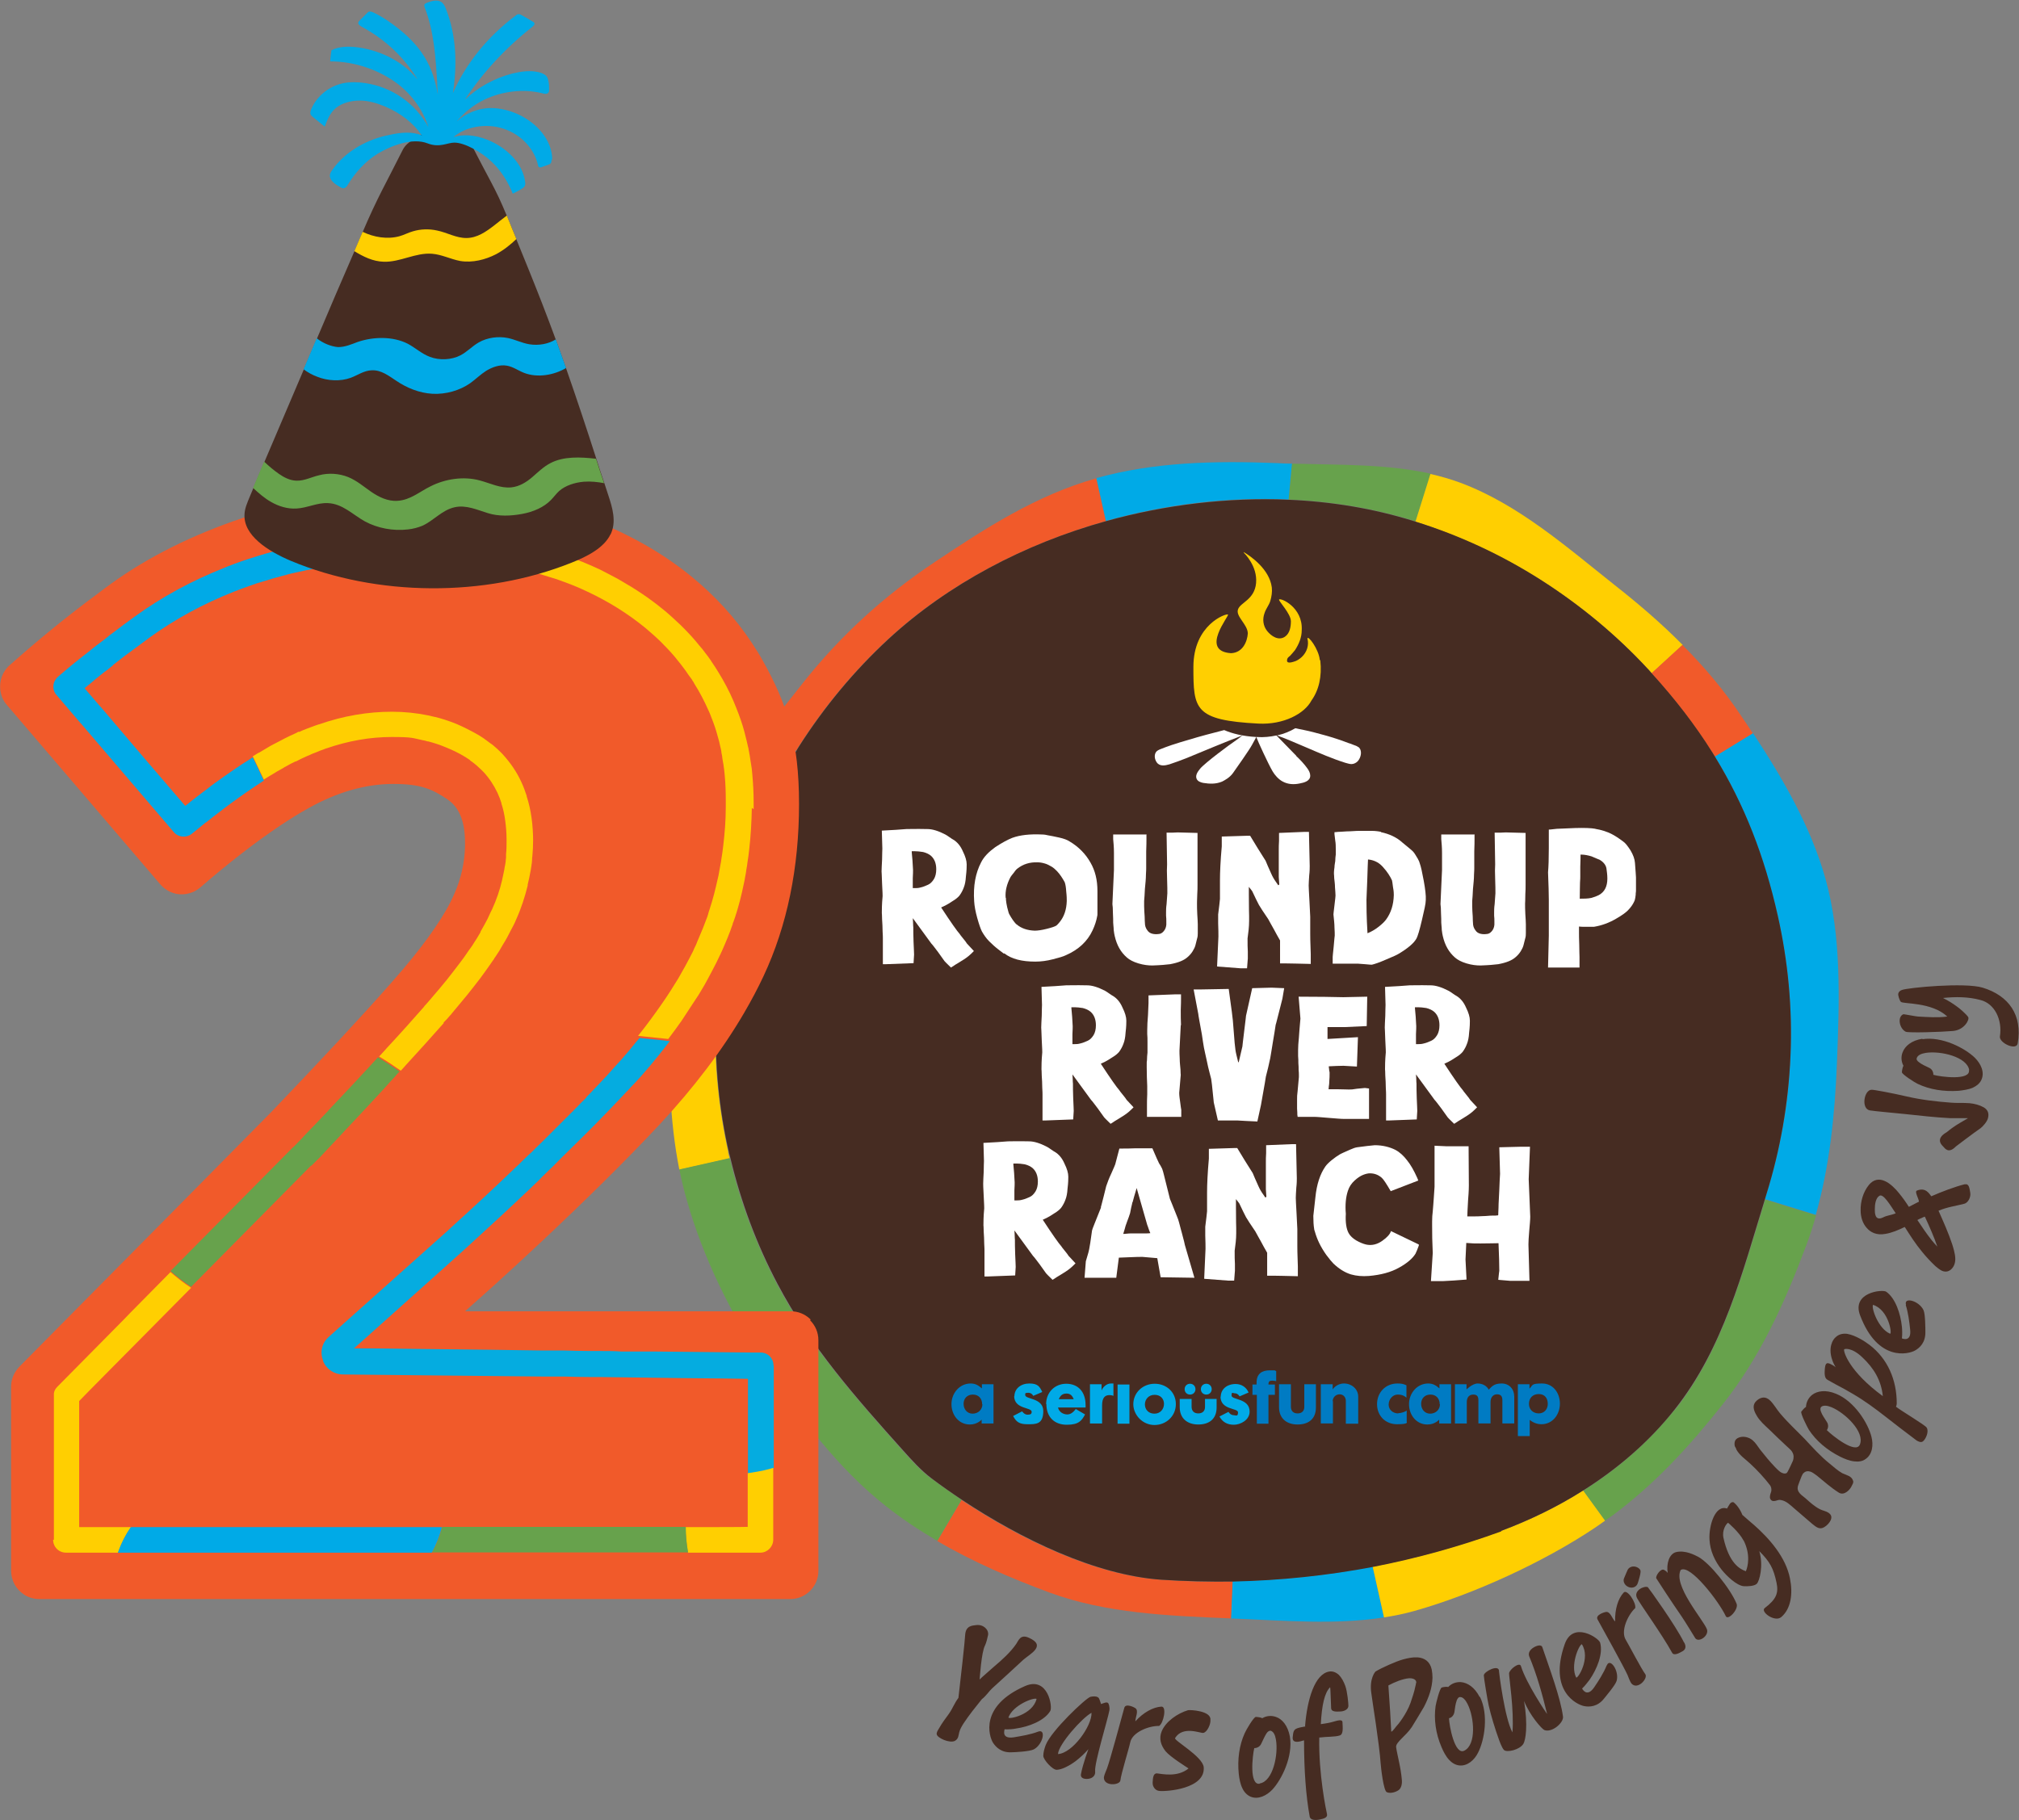 <?xml version="1.0" encoding="UTF-8"?>
<svg id="Layer_1" xmlns="http://www.w3.org/2000/svg" version="1.1" viewBox="0 0 782.8 705.8">
  <rect x="0" y="0" width="782.8" height="705.8" fill="#808080" stroke="none"/>
  <!-- Generator: Adobe Illustrator 29.8.2, SVG Export Plug-In . SVG Version: 2.1.1 Build 3)  -->
  <defs>
    <style>
      .st0 {
        fill: #05ace0;
      }

      .st1 {
        fill: #007bc3;
      }

      .st2 {
        fill: #fff;
      }

      .st3 {
        fill: #00aae7;
      }

      .st4 {
        fill: #462c22;
      }

      .st5 {
        fill: #67a24c;
      }

      .st6 {
        fill: #f15a2a;
      }

      .st7 {
        fill: #ffcf01;
      }
    </style>
  </defs>
  <path class="st5" d="M547.9,201.9c.3.1.7.2,1,.3l5.8-18.5c-17-3.8-35.5-3.4-53.8-3.9l-1.3,13.9c16.6.7,33,3.4,48.3,8.2Z"/>
  <path class="st7" d="M639.1,259.6c.5.5.9,1,1.3,1.5l12-11c-8.3-8.4-17.3-16.1-26.6-23.4-18.4-14.6-37.1-31.1-59.6-39.5-3.8-1.4-7.6-2.5-11.6-3.4l-5.8,18.5c17.2,5.5,33.4,13.1,48.4,22.5,15.4,9.8,29.5,21.5,41.8,34.8Z"/>
  <path class="st3" d="M499.6,193.7l1.3-13.9c-1.9,0-3.8-.1-5.6-.2-24.4-1-47.9-.4-70.2,5.8l3.7,16.6c23.1-6.5,47.3-9.4,70.8-8.3Z"/>
  <path class="st6" d="M663.8,291.6c.4.6.8,1.2,1.1,1.8l14.7-9c-1.5-2.3-3-4.6-4.6-6.9-6.6-9.9-14.3-19-22.7-27.4l-12,11c9.1,10,16.8,20,23.4,30.5Z"/>
  <path class="st3" d="M679.6,284.4l-14.7,9c11.3,18.5,19.1,38.5,24.4,61.8,3.9,17.4,5.7,35.6,4.9,54.2-.7,18.7-4,36.6-9.3,53.6-.2.7-.4,1.4-.6,2l19.7,6.1c5.3-18.6,7.4-38.5,8.2-58.8,1-24.4,1.8-49.1-4.4-71.4-5.7-20.4-16.7-39.2-28.2-56.7Z"/>
  <path class="st3" d="M477.8,613.3l-.6,14.3h0c20.2.8,40.4,2.6,59.4-.4l-4.4-19.7c-17.9,3.5-36.2,5.4-54.4,5.7Z"/>
  <path class="st6" d="M450,612.6c-25.6-1.8-54.4-15.7-77.2-30.9l-9.4,15.9c13.7,8,28.7,14.5,43.6,20,21.7,8,45.8,9,70.3,10l.6-14.3c-9.3.2-18.6,0-27.8-.7Z"/>
  <path class="st5" d="M649.2,546.8c-9.9,12.4-22,22.9-35.4,31.3l8.5,11.6c1-.7,2-1.4,3-2.1,16.4-12.2,29.7-26.7,42.6-43,14.6-18.4,24.1-39.4,32.5-61.9,1.4-3.7,2.6-7.5,3.7-11.4l-19.7-6.1c-8.8,28.5-16.1,57.7-35.1,81.7Z"/>
  <path class="st7" d="M581.9,593.7c-16.1,5.9-32.8,10.6-49.7,13.8l4.4,19.7c4-.6,7.9-1.4,11.8-2.5,23.1-6.5,50.1-19,69.6-32,1.5-1,2.9-2,4.3-3h0c0,0-8.5-11.7-8.5-11.7-10.1,6.4-20.9,11.6-31.9,15.7Z"/>
  <path class="st3" d="M286.8,339c5.3-17,12.7-33.1,21.9-47.9l-11.9-7.6c-9.4,12.6-18,25.9-23.6,41-8,21.7-12.2,45.3-13.2,69.8l17.5.7c0-.8,0-1.6,0-2.3.7-18.7,4-36.6,9.3-53.6Z"/>
  <path class="st7" d="M282.4,446.9c-3.7-16.7-5.5-34-5-51.9l-17.5-.7c-.8,20.2-.3,40.3,3.5,59.3l19.5-4.4c-.2-.8-.4-1.5-.6-2.3Z"/>
  <path class="st6" d="M309.6,289.6c9.8-15.4,21.5-29.5,34.8-41.8,23.1-21.3,52.7-36.8,84.3-45.7l-3.7-16.6s0,0,0,0c-23.1,6.5-42.9,19.3-62.5,32.4-19.8,13.2-36.7,28.6-51.4,47.2-4.8,6.1-9.7,12.2-14.4,18.5l11.9,7.6c.3-.5.6-1,.9-1.5Z"/>
  <path class="st5" d="M360.9,573.3c-4.1-3.1-7.6-7-11-10.8-18.1-20.3-35.9-40.3-48.7-64.6-8-15.3-14.2-31.6-18.3-48.8l-19.5,4.4c.8,3.9,1.7,7.8,2.8,11.6,6.5,23.1,17.5,45,30.5,64.5,13.2,19.8,28.1,39.7,46.7,54.4,6.2,4.9,12.9,9.4,20,13.5l9.4-15.9c-4.2-2.8-8.2-5.6-11.9-8.4Z"/>
  <path class="st4" d="M581.9,593.7c11-4.1,21.8-9.3,31.9-15.7,13.3-8.4,25.5-18.8,35.4-31.3,19-23.9,26.3-53.2,35.1-81.7.2-.7.4-1.4.6-2,5.3-17,8.5-35,9.3-53.6.8-18.7-1-36.8-4.9-54.2-5.2-23.3-13-43.2-24.4-61.8-.4-.6-.7-1.2-1.1-1.8-6.6-10.5-14.3-20.5-23.4-30.5-.4-.5-.9-1-1.3-1.5-12.3-13.3-26.4-25-41.8-34.8-14.9-9.5-31.1-17.1-48.4-22.5h0c-.3-.1-.7-.2-1-.3-15.4-4.8-31.7-7.5-48.3-8.2-23.5-1-47.7,1.9-70.8,8.3-31.6,8.8-61.2,24.4-84.3,45.7-13.3,12.3-25,26.4-34.8,41.8-.3.5-.6,1-.9,1.5-9.2,14.8-16.6,30.8-21.9,47.9-5.3,17-8.5,35-9.3,53.6,0,.8,0,1.6,0,2.3h0c-.5,17.8,1.2,35.2,5,51.9.2.8.4,1.5.6,2.3,4.1,17.1,10.2,33.5,18.3,48.8,12.8,24.3,30.5,44.3,48.7,64.6,3.4,3.8,6.9,7.7,11,10.8,3.7,2.8,7.7,5.6,11.9,8.4,22.8,15.1,51.6,29.1,77.2,30.9,9.3.6,18.5.8,27.8.7h0c18.3-.4,36.5-2.3,54.4-5.7,16.9-3.3,33.5-7.9,49.7-13.8Z"/>
  <g>
    <path class="st2" d="M353.9,355.6c0,0,0,.8.1,2,0,1.2.1,1.9.1,2,0,1.3,0,3.2.1,5.7.1,2.5.2,4.1.2,4.9l-.2,3.3-10.6.4h-1.3c0-5.1,0-8.5,0-10.2,0-.1,0-1-.1-2.5,0-1.6-.1-3.1-.2-4.7,0-1.6-.1-2.4-.1-2.4,0-1.2,0-3.4.3-6.6,0,0,0-1.6-.2-4.8-.1-3.2-.2-4.8-.2-4.8,0-1,.1-2.5.2-4.6,0-2.1.1-3.5.1-4.2l-.2-7c4-.2,7.2-.4,9.5-.6,1.1,0,3.8-.1,8.2,0,1.9,0,4.2.7,6.9,2.1.4.2,1,.6,1.7,1.1.7.5,1.2.8,1.4.9,1.5.9,2.8,2.4,3.7,4.5,1,2,1.5,3.7,1.5,5.1,0,.8,0,2.3-.3,4.7-.1,1.8-.4,3.2-.8,4.2-.4,1.1-.9,2.1-1.7,3.2-.5.6-1.4,1.4-2.6,2.1-1.2.8-2.2,1.4-3,1.8-.8.4-1.3.6-1.5.7,3.8,5.8,6.2,9.2,7.2,10.3,0,.1.5.7,1.3,1.7.8,1,1.3,1.6,1.5,2l2.7,2.9c-.7.7-1.3,1.3-1.9,1.8-.5.4-1.1.9-1.9,1.4-.8.5-1.6,1-2.4,1.5-.8.5-1.4.8-1.6,1l-1.1.7c-1.7-1.6-2.5-2.5-2.5-2.5-.4-.6-1.2-1.7-2.5-3.5-1.3-1.7-2.1-2.8-2.6-3.3l-7.3-10ZM353.5,330.5c.2,2,.4,4.3.5,6.9,0,.5,0,1.5-.1,3.1,0,1.6,0,2.9,0,3.9,0,0,.4,0,.9,0,.6,0,1.3,0,2.3-.3.9-.2,1.8-.6,2.7-1,.9-.4,1.6-1.1,2.3-2.2.6-1,.9-2.3.9-3.8,0-2.3-.7-4-2-5.2-.8-.7-1.9-1.2-3.1-1.5-1.3-.2-2.3-.3-3.1-.3h-1.3Z"/>
    <path class="st2" d="M389.2,369.8c0,0-.8-.6-2.1-1.6-1.3-1-2.5-2.1-3.6-3.2-1.1-1.1-2-2.4-2.8-3.8-.5-1-1.1-2.7-1.8-5.2-.7-2.5-1.1-4.7-1.2-6.5-.4-5.9.5-10.9,2.7-15.1,1.1-2.2,3-4.1,5.5-5.9,2.6-1.7,4.8-2.9,6.6-3.6,3-1.1,6.8-1.5,11.4-1.3.3,0,1.1,0,2.3.3,1.2.2,2.7.5,4.5.9,1.8.4,3.1.9,4,1.5,3.4,2,6.2,4.8,8.1,8.2,1.8,3.1,2.7,6.7,2.7,11.1s0,.8,0,1.2c0,.4,0,.8,0,1.3s0,1,0,1.5c0,.5,0,1.1,0,1.6s0,1.1,0,1.6c0,.5,0,1,0,1.4,0,.5,0,.8-.1,1.1-.3,1.7-.9,3.6-1.8,5.5-2,4.3-5.5,7.5-10.3,9.6-1,.5-2.7,1-5.1,1.6-2.3.6-4.6.9-6.8.9-5.2,0-9.2-1-12-3.2ZM390,348.2c0,.9.2,2.8,1,5.5.1.5.5,1.2,1,2,.5.8.9,1.4,1.4,2,.4.5.7.8.8.8,1.8,1.5,4.1,2.3,7,2.4,1.1,0,2.6-.2,4.6-.7,2-.5,3.2-.9,3.8-1.3.4-.3.8-.8,1.3-1.4,1.7-2.1,2.6-4.8,2.7-8.1,0-.7,0-1.9-.2-3.6-.1-1.7-.3-2.9-.6-3.7,0,0-.2-.3-.4-.7-.2-.3-.5-.9-1-1.6-.5-.7-1-1.4-1.6-2-.6-.6-1.3-1.3-2.2-1.8s-1.8-1-2.7-1.2c-1-.3-1.9-.4-2.7-.4-3-.1-5.5.7-7.7,2.4-.3.2-.8.7-1.4,1.6-.7.8-1.1,1.4-1.3,1.7-1.5,2.8-2.1,5.5-1.9,8Z"/>
    <path class="st2" d="M444.5,323.5c0,.5,0,1.1,0,1.9,0,.8,0,2.4-.1,4.8,0,2.4,0,4.6,0,6.5,0,.1,0,1-.1,2.5,0,1.6-.2,3.4-.4,5.5-.1,2.1-.2,3.7-.3,4.7,0,0,0,.8,0,2,0,1.2.1,2.5.2,4,0,1.4.1,2.3.1,2.5,0,1.1.3,2,.9,2.8.5.8,1.2,1.2,2,1.4.8.2,1.6.2,2.4.1.8,0,1.5-.5,2-1.1.6-.7.9-1.5,1-2.5,0-.2,0-.6,0-1.3,0-.7,0-1.4-.1-2.2,0-.8,0-1.2,0-1.4,0-.6,0-1.7.2-3.1.1-1.4.2-2.8.3-4.2,0-1.1,0-3-.1-5.5-.1-2.5-.1-4.4,0-5.7l-.2-12.3c1.7,0,3.2,0,4.3-.1l7.7.2v6.3c0,.5,0,2.3,0,5.4,0,3.1,0,5.8,0,8.2s0,1.4-.1,3.8-.1,3.6-.1,3.7c0,1,0,2.4.1,4.1.1,1.7.2,3,.2,3.9s0,.8,0,1.4c0,.6,0,1.3,0,2s0,1.4-.3,2.3c-.2.8-.4,1.6-.6,2.4-.2.8-.6,1.6-1.1,2.4-.5.8-1.1,1.5-1.9,2.2-1.4,1.3-3.6,2.2-6.8,2.8-1.5.2-3.8.4-6.9.5-1.6,0-3.4-.2-5.4-.8-2-.6-3.5-1.4-4.5-2.3-2.4-2.1-3.9-4.8-4.7-8.3-.1-.5-.3-1.3-.4-2.4,0-1.1-.2-2-.2-2.8,0-.8,0-2-.1-3.7,0-1.7-.1-2.9-.2-3.5,0-.2.1-2.4.3-6.7.2-4.3.3-6.4.3-6.5,0-2.2,0-4.4,0-6.7,0-2.3-.2-4.1-.3-5.3v-1.8c-.1,0,13,0,13,0Z"/>
    <path class="st2" d="M496,343c0-.4-.1-1.4-.2-2.9v-3.5c0-1.2,0-2.4,0-3.7,0-1.3,0-2.4,0-3.3,0-1,0-2.1.1-3.5v-3.1c0,0,9.7-.4,9.7-.4h1.9l.3,13.2c0,.7,0,2-.2,3.7-.1,1.7-.2,3-.2,3.9s.1,2.3.3,6.1c.2,3.8.3,5.8.3,6,0,.4,0,1.6,0,3.5,0,1.9,0,2.9,0,3.2,0,.3,0,2.9.2,7.8v3.8c-4.7-.1-7.9-.2-9.6-.2h-2.3c0,0,0-4.4,0-4.4,0-.3,0-1.1,0-2.1,0-1.1,0-1.9,0-2.4-.1-.2-.6-1-1.3-2.3-.7-1.4-1.5-2.7-2.2-4-.7-1.3-1.1-2-1.1-2-1.8-2.6-3-4.5-3.6-5.5-.7-1.3-1.5-3-2.4-4.9,0-.2-.6-1-1.5-2.1,0,.6,0,1.6,0,3,0,5.3.1,8,.1,8.3,0,1.3,0,1.9,0,1.9,0,2.4-.3,4.6-.6,6.8,0,2.1,0,3.8.1,5.1,0,1.3,0,2.2,0,2.7l-.3,3.8h-2.4l-9.2-.7v-.4l.5-11.2c0-1.1,0-2.8-.1-5.1,0-2.2,0-3.4,0-3.5.4-3,.6-5,.7-6,0-.5,0-1.8,0-3.7,0-1.9,0-3.1,0-3.5,0-3.2.2-7.6.7-13.2v-3.8l9.7-.3h1.3c1.9,3.2,3.9,6.4,6,9.7.6,1.5,1.2,2.8,1.6,3.7.4,1,.8,1.7,1,2.2.5,1,1.3,2.2,2.3,3.6Z"/>
    <path class="st2" d="M535.4,322.7c3.3.7,6.1,2,8.3,4,1.2,1,2.2,1.8,2.9,2.4.7.6,1.2,1,1.4,1.3,0,0,.3.3.6.8.3.5.7,1.1,1.1,1.8.4.7.7,1.4.8,1.9.4,1.1.9,3.3,1.5,6.6.6,3.3.9,5.8.8,7.5,0,1.4-.6,4-1.5,7.8-.9,3.8-1.6,6.3-2.2,7.3-1,1.7-3.2,3.6-6.7,5.7-.6.4-2.3,1.2-5,2.3-2.7,1.2-4.6,1.8-5.5,2,0,0-1,0-2.7-.2-1.7-.1-2.6-.2-2.7-.2h-9.8c0-.1,0-2.6,0-2.6,0,0,.1-1.4.4-4.1.2-2.7.4-4.1.4-4.2,0-.7,0-1.7-.1-3.1,0-1.4-.2-3.1-.4-5.1,0,0,.1-1.3.4-3.6s.4-3.6.4-3.7c0-.8-.1-1.8-.2-3.2,0-1.3-.2-2.5-.3-3.5,0-1-.1-1.5-.1-1.6s0-.3,0-.8.1-1.1.2-1.9c0-.8.2-1.6.3-2.4,0-.9.1-1.7.2-2.5,0-.8,0-1.5,0-2,0-1.1,0-2.3-.2-3.4-.1-1.1-.2-1.9-.3-2.5v-.8c.2,0,.7,0,1.3-.1.6,0,1.8-.1,3.5-.2,1.7,0,3.3-.2,4.8-.2,1.5,0,3.1,0,4.7,0,1.6,0,2.9.2,3.8.4ZM530.4,333.3c0,.8-.2,3.5-.3,8.3-.2,4.7-.3,7.2-.3,7.3,0,2.1,0,6.5.4,13,1.5-.6,2.9-1.4,4.3-2.5,1.4-1.1,2.3-2,2.9-2.8,1.9-2.6,2.9-5.7,3-9.5,0-.5,0-1.5-.3-3-.2-1.5-.3-2.4-.4-2.7-.3-.7-.8-1.6-1.4-2.5-.7-1-1.2-1.7-1.7-2.2-.4-.5-.7-.8-.9-1-1.4-1.4-3.2-2.2-5.2-2.4Z"/>
    <path class="st2" d="M571.7,323.5c0,.5,0,1.1,0,1.9,0,.8,0,2.4-.1,4.8,0,2.4,0,4.6,0,6.5,0,.1,0,1-.1,2.5,0,1.6-.2,3.4-.4,5.5-.1,2.1-.2,3.7-.3,4.7,0,0,0,.8,0,2,0,1.2.1,2.5.2,4,0,1.4.1,2.3.1,2.5,0,1.1.3,2,.9,2.8.5.8,1.2,1.2,2,1.4.8.2,1.6.2,2.4.1.8,0,1.5-.5,2-1.1.6-.7.9-1.5,1-2.5,0-.2,0-.6,0-1.3,0-.7,0-1.4-.1-2.2,0-.8,0-1.2,0-1.4,0-.6,0-1.7.2-3.1.1-1.4.2-2.8.3-4.2,0-1.1,0-3-.1-5.5-.1-2.5-.1-4.4,0-5.7l-.2-12.3c1.7,0,3.2,0,4.3-.1l7.7.2v6.3c0,.5,0,2.3,0,5.4,0,3.1,0,5.8,0,8.2s0,1.4-.1,3.8c0,2.4-.1,3.6-.1,3.7,0,1,0,2.4.1,4.1.1,1.7.2,3,.2,3.9s0,.8,0,1.4c0,.6,0,1.3,0,2s0,1.4-.3,2.3c-.2.8-.4,1.6-.6,2.4-.2.8-.6,1.6-1.1,2.4-.5.8-1.1,1.5-1.9,2.2-1.4,1.3-3.6,2.2-6.8,2.8-1.5.2-3.8.4-6.9.5-1.6,0-3.4-.2-5.4-.8-2-.6-3.5-1.4-4.5-2.3-2.4-2.1-3.9-4.8-4.7-8.3-.1-.5-.3-1.3-.4-2.4,0-1.1-.2-2-.2-2.8,0-.8,0-2-.1-3.7,0-1.7-.1-2.9-.2-3.5,0-.2.1-2.4.3-6.7.2-4.3.3-6.4.3-6.5,0-2.2,0-4.4,0-6.7,0-2.3-.2-4.1-.3-5.3v-1.8c-.1,0,13,0,13,0Z"/>
    <path class="st2" d="M618.4,321.4c2.5.4,4.7,1.1,6.6,2.1.8.4,2.3,1.3,4.3,2.8.9.6,1.8,1.8,2.9,3.5,1,1.7,1.6,3.3,1.7,4.8.2,3,.4,4.9.4,5.7v2.5c0,.4,0,.8,0,1.1,0,.4,0,.8,0,1.2,0,.4,0,.8-.1,1.3,0,.4,0,.8-.1,1.2,0,.4-.1.7-.2,1.1,0,.3-.2.6-.3.9-.5,1.1-1.3,2.3-2.5,3.5-.8.8-2.3,1.9-4.4,3.1-2.7,1.6-5.6,2.7-8.7,3.2,0,0-.4,0-1.1,0-.7,0-1.5,0-2.4,0-.9,0-1.7,0-2.3-.1,0,0,0,.5,0,1.2,0,.7,0,1.1,0,1.1,0,.9,0,2.5.1,4.8,0,2.3.1,3.8.1,4.7v4.1c0,0-11.2,0-11.2,0h-1c.2-7.9.3-12.1.3-12.4s0-1.5,0-4.4c0-2.9,0-4.4,0-4.5,0-1,0-2.7,0-4.9,0-2.2-.1-5.8-.3-10.7.2-2.3.3-5.5.3-9.5v-7.1c.8,0,1.9-.2,3.1-.3,1.3,0,3.7-.2,7.2-.3,3.5-.1,6.2,0,7.8.3ZM612.8,331.4c0,.8,0,2.4-.1,4.7,0,2.3,0,3.5,0,3.8,0,.3,0,1.1-.1,2.3,0,1.3-.1,3.4-.1,6.3,1.6,0,3.1,0,4.5-.3,1.1-.3,2.1-.7,2.9-1.1,2.2-1.2,3.3-3.3,3.3-6.4,0-.3,0-1.5-.3-3.5-.1-1.5-1-2.8-2.7-3.8-.1,0-1.2-.5-3.1-1.3-1.3-.4-2.7-.7-4.1-.7Z"/>
    <path class="st2" d="M415.8,416.2c0,0,0,.8.1,2,0,1.2.1,1.9.1,2,0,1.3,0,3.2.1,5.7.1,2.5.2,4.1.2,4.9l-.2,3.3-10.6.4h-1.3c0-5.1,0-8.5,0-10.2,0-.1,0-1-.1-2.5,0-1.6-.1-3.1-.2-4.7,0-1.6-.1-2.4-.1-2.4,0-1.2,0-3.4.3-6.6,0,0,0-1.6-.2-4.8-.1-3.2-.2-4.8-.2-4.8,0-1,.1-2.5.2-4.6,0-2.1.1-3.5.1-4.2l-.2-7c4-.2,7.2-.4,9.5-.6,1.1,0,3.8-.1,8.2,0,1.9,0,4.2.7,6.9,2.1.4.2,1,.6,1.7,1.1.7.5,1.2.8,1.4.9,1.5.9,2.8,2.4,3.7,4.5,1,2,1.5,3.7,1.5,5.1,0,.8,0,2.3-.3,4.7-.1,1.8-.4,3.2-.8,4.2-.4,1.1-.9,2.1-1.7,3.2-.5.6-1.4,1.4-2.6,2.1-1.2.8-2.2,1.4-3,1.8-.8.4-1.3.6-1.5.7,3.8,5.8,6.2,9.2,7.2,10.3,0,.1.5.7,1.3,1.7.8,1,1.3,1.6,1.5,2l2.7,2.9c-.7.7-1.3,1.3-1.9,1.8-.5.4-1.1.9-1.9,1.4-.8.5-1.6,1-2.4,1.5-.8.5-1.4.8-1.6,1l-1.1.7c-1.7-1.6-2.5-2.5-2.5-2.5-.4-.6-1.2-1.7-2.5-3.5-1.3-1.7-2.1-2.8-2.6-3.3l-7.3-10ZM415.4,391c.2,2,.4,4.3.5,6.9,0,.5,0,1.5-.1,3.1,0,1.6,0,2.9,0,3.9,0,0,.4,0,.9,0,.6,0,1.3,0,2.3-.3.9-.2,1.8-.6,2.7-1,.9-.4,1.6-1.1,2.3-2.2.6-1,.9-2.3.9-3.8,0-2.3-.7-4-2-5.2-.8-.7-1.9-1.2-3.1-1.5-1.3-.2-2.3-.3-3.1-.3h-1.3Z"/>
    <path class="st2" d="M457.8,397.6c0,0-.2,3.4-.5,9.8,0,.6,0,1.7.1,3.2,0,1.5.2,2.9.3,4.2,0,1.3.1,1.9.1,2s-.1,1.2-.3,3.5c-.2,2.3-.3,3.5-.3,3.5,0,1.1.2,2.4.4,3.8.2,1.5.3,2.4.4,2.8v2.7c-5.1,0-8.4,0-10.3,0h-3c0-3.1,0-4.6,0-4.7,0-.8,0-2.2.1-4.1,0-1.9,0-2.9,0-3.1-.1-2.2-.2-4.7-.2-7.5s0-1.4.1-2.5c0-1.1.1-2.1.2-3,0-.9,0-1.4,0-1.4,0-.6,0-1.5,0-2.7,0-1.2,0-2.2-.1-3.1,0-.9,0-1.4,0-1.5,0-1.6.1-3.6.3-5.9.1-2.4.2-3.9.2-4.6v-3l10.2-.4h2.4c0,.4,0,1,0,1.7,0,.7,0,2.1-.1,4.3,0,2.2,0,4.2.1,5.9Z"/>
    <path class="st2" d="M480.3,411.8c.9-3.9,1.4-5.9,1.4-6,0,0,.2-2.1.7-6,.5-3.9.7-5.9.7-5.9l2.4-10.7,7.5-.2,4.9.2c-.4,2.6-.7,3.9-.7,4.1-1.7,6.6-2.5,10-2.6,10.1-.2,1.5-.6,3.8-1.1,6.8-.5,3-.8,5.1-1,6.1,0,0-.3,1.3-.8,3.6-.6,2.3-.9,3.5-.9,3.6-.2,1.6-.6,3.5-1,5.9-.4,2.4-.7,4.1-.9,5.1l-1.4,6.4c-3.1-.1-5.6-.3-7.8-.4h-7.5c-1-4.5-1.6-6.9-1.6-7,0-.4-.2-1.7-.4-3.9-.2-2.2-.4-3.9-.6-5.2,0,0-.2-.8-.6-2.3-.4-1.5-.8-3.2-1.2-5.2-.4-1.9-.8-3.5-1-4.6-.2-1.2-.5-2.9-.8-5.1-.4-2.1-.7-4-1-5.5-.3-1.6-.4-2.4-.4-2.5l-1.8-9.5h2.4l11.2-.2c1.1,7.8,1.6,11.9,1.6,12.2,0,.4.2,2.1.4,5,.2,2.9.4,5,.6,6.4.1.9.5,2.5,1.1,4.9Z"/>
    <path class="st2" d="M520.8,386.7l9.3-.2-.2,11.4c-4.2.2-7,.3-8.6.4-.1,0-1.2,0-3,0-1.9,0-3.1,0-3.6,0v4.6l11.8-.7-.2,5.8-.2,5.6-5.2-.3c-1.6,0-3.5.1-5.7.2,0,.2,0,.5.1,1,0,.5.1.9.2,1.3,0,.4,0,.6,0,.7,0,.8,0,1.6-.1,2.6,0,.9-.1,1.7-.2,2.3,0,.6-.1.9-.1,1,.6,0,1.7,0,3.5,0,1.7,0,3.2.1,4.4.1s1.1,0,3.1-.3c2-.2,3-.3,3.1-.3l1.6.2v11.8c0,0-9.8,0-9.8,0-1.2,0-3.2-.2-5.8-.4-2.6-.2-4.5-.4-5.7-.4h-6.4c0-.1,0-.4-.1-.8,0-.4,0-1.2-.1-2.4,0-1.2,0-2.3,0-3.5s0-1.7.2-3.2c.1-1.4.3-3.3.5-5.5,0,0,0-.3,0-.8,0-.5,0-1.2-.1-2,0-.8,0-1.7-.1-2.6,0-.9,0-1.8-.1-2.8,0-1,0-1.8,0-2.4,0-1.2.1-2.7.3-4.7.1-1.9.3-3.7.4-5.1.1-1.5.2-2.2.2-2.3l-.7-8.5c7.6,0,13.4.1,17.5.2Z"/>
    <path class="st2" d="M549,416.2c0,0,0,.8.1,2,0,1.2.1,1.9.1,2,0,1.3,0,3.2.1,5.7.1,2.5.2,4.1.2,4.9l-.2,3.3-10.6.4h-1.3c0-5.1,0-8.5,0-10.2,0-.1,0-1-.1-2.5,0-1.6-.1-3.1-.2-4.7,0-1.6-.1-2.4-.1-2.4,0-1.2,0-3.4.3-6.6,0,0,0-1.6-.2-4.8-.1-3.2-.2-4.8-.2-4.8,0-1,.1-2.5.2-4.6,0-2.1.1-3.5.1-4.2l-.2-7c4-.2,7.2-.4,9.5-.6,1.1,0,3.8-.1,8.2,0,1.9,0,4.2.7,6.9,2.1.4.2,1,.6,1.7,1.1.7.5,1.2.8,1.4.9,1.5.9,2.8,2.4,3.7,4.5,1,2,1.5,3.7,1.5,5.1,0,.8,0,2.3-.3,4.7-.1,1.8-.4,3.2-.8,4.2-.4,1.1-.9,2.1-1.7,3.2-.5.6-1.4,1.4-2.6,2.1-1.2.8-2.2,1.4-3,1.8-.8.4-1.3.6-1.5.7,3.8,5.8,6.2,9.2,7.2,10.3,0,.1.5.7,1.3,1.7.8,1,1.3,1.6,1.5,2l2.7,2.9c-.7.7-1.3,1.3-1.9,1.8-.5.4-1.1.9-1.9,1.4-.8.5-1.6,1-2.4,1.5-.8.5-1.4.8-1.6,1l-1.1.7c-1.7-1.6-2.5-2.5-2.5-2.5-.4-.6-1.2-1.7-2.5-3.5-1.3-1.7-2.1-2.8-2.6-3.3l-7.3-10ZM548.6,391c.2,2,.4,4.3.5,6.9,0,.5,0,1.5-.1,3.1,0,1.6,0,2.9,0,3.9,0,0,.4,0,.9,0,.6,0,1.3,0,2.3-.3.9-.2,1.8-.6,2.7-1,.9-.4,1.6-1.1,2.3-2.2.6-1,.9-2.3.9-3.8,0-2.3-.7-4-2-5.2-.8-.7-1.9-1.2-3.1-1.5-1.3-.2-2.3-.3-3.1-.3h-1.3Z"/>
    <path class="st2" d="M393.3,476.7c0,0,0,.8.1,2,0,1.2.1,1.9.1,2,0,1.3,0,3.2.1,5.7.1,2.5.2,4.1.2,4.9l-.2,3.3-10.6.4h-1.3c0-5.1,0-8.5,0-10.2,0-.1,0-1-.1-2.5,0-1.6-.1-3.1-.2-4.7,0-1.6-.1-2.4-.1-2.4,0-1.2,0-3.4.3-6.6,0,0,0-1.6-.2-4.8s-.2-4.8-.2-4.8c0-1,.1-2.5.2-4.6,0-2.1.1-3.5.1-4.2l-.2-7c4-.2,7.2-.4,9.5-.6,1.1,0,3.8-.1,8.2,0,1.9,0,4.2.7,6.9,2.1.4.2,1,.6,1.7,1.1.7.5,1.2.8,1.4.9,1.5.9,2.8,2.4,3.7,4.5,1,2,1.5,3.7,1.5,5.1,0,.8,0,2.3-.3,4.7-.1,1.8-.4,3.2-.8,4.2-.4,1.1-.9,2.1-1.7,3.2-.5.6-1.4,1.4-2.6,2.1-1.2.8-2.2,1.4-3,1.8-.8.4-1.3.6-1.5.7,3.8,5.8,6.2,9.2,7.2,10.3,0,.1.5.7,1.3,1.7.8,1,1.3,1.6,1.5,2l2.7,2.9c-.7.7-1.3,1.3-1.9,1.8-.5.4-1.1.9-1.9,1.4-.8.5-1.6,1-2.4,1.5-.8.5-1.4.8-1.6,1l-1.1.7c-1.7-1.6-2.5-2.5-2.5-2.5-.4-.6-1.2-1.7-2.5-3.5-1.3-1.7-2.1-2.8-2.6-3.3l-7.3-10ZM392.9,451.6c.2,2,.4,4.3.5,6.9,0,.5,0,1.5-.1,3.1,0,1.6,0,2.9,0,3.9,0,0,.4,0,.9,0,.6,0,1.3,0,2.3-.3.9-.2,1.8-.6,2.7-1,.9-.4,1.6-1.1,2.3-2.2.6-1,.9-2.3.9-3.8,0-2.3-.7-4-2-5.2-.8-.7-1.9-1.2-3.1-1.5-1.3-.2-2.3-.3-3.1-.3h-1.3Z"/>
    <path class="st2" d="M426.8,468.2s.4-1.4,1.1-4.2c.7-2.7,1-4.2,1.1-4.3.4-1.2,1-2.8,1.9-4.7.9-2,1.4-3.2,1.5-3.5l1.6-6.1c2.3,0,4.3,0,6.1-.1h6.7c1.5,3.5,2.3,5.3,2.4,5.4,0,.2.4.7.8,1.4.4.7.7,1.3.8,1.8,0,0,.2.5.4,1.4,1.6,6.3,2.4,9.5,2.4,9.6,0,0,.3.7.7,1.7.4,1,.9,2.2,1.4,3.5.5,1.3.9,2.2,1.1,2.8.2.7.5,1.6.7,2.5.2.9.5,1.8.7,2.6.2.8.4,1.6.6,2.3.2.7.4,1.5.6,2.5l3.7,12.7-13.1-.2c-.6-3.6-1.1-6.1-1.3-7.4l-5.8-.5c-2.8,0-5.8.2-9.1.3l-1,7.8h-12.3c0-.1.5-6.4.5-6.4.9-2.9,1.3-4.5,1.3-4.7.2-1,.6-3.4,1.1-7.2,0-.4,1.3-3.4,3.5-9ZM439,466.3c0,.4-.2,1-.4,1.9-.2.9-.3,1.5-.4,2,0,0,0,.2-.1.4-.2.7-.6,1.8-1.1,3.1-.5,1.3-.8,2.3-.9,2.8-.2.7-.4,1.4-.6,2,.9,0,1.9-.2,3-.2h.5c.6,0,1.5,0,2.7,0,1.2,0,2,0,2.5,0,.6,0,1.3,0,1.8-.1-.3-.7-.6-1.4-.8-2.1-.1-.4-.3-.8-.4-1.1l-4.1-14.3c-.8,2.6-1.3,4.5-1.6,5.6Z"/>
    <path class="st2" d="M491,464.1c0-.4-.1-1.4-.2-2.9v-3.5c0-1.2,0-2.4,0-3.7,0-1.3,0-2.4,0-3.3,0-1,0-2.1.1-3.5v-3.1c0,0,9.7-.4,9.7-.4h1.9l.3,13.2c0,.7,0,2-.2,3.7-.1,1.7-.2,3-.2,3.9s.1,2.3.3,6.1c.2,3.8.3,5.8.3,6,0,.4,0,1.6,0,3.5,0,1.9,0,2.9,0,3.2,0,.3,0,2.9.2,7.8v3.8c-4.7-.1-7.9-.2-9.6-.2h-2.3c0,0,0-4.4,0-4.4,0-.3,0-1.1,0-2.1,0-1.1,0-1.9,0-2.4-.1-.2-.6-1-1.3-2.3-.7-1.4-1.5-2.7-2.2-4-.7-1.3-1.1-2-1.1-2-1.8-2.6-3-4.5-3.6-5.5-.7-1.3-1.5-3-2.4-4.9,0-.2-.6-1-1.5-2.1,0,.6,0,1.6,0,3,0,5.3.1,8,.1,8.3,0,1.3,0,1.9,0,1.9,0,2.4-.3,4.6-.6,6.8,0,2.1,0,3.8.1,5.1,0,1.3,0,2.2,0,2.7l-.3,3.8h-2.4l-9.2-.7v-.4l.5-11.2c0-1.1,0-2.8-.1-5.1,0-2.2,0-3.4,0-3.5.4-3,.6-5,.7-6,0-.5,0-1.8,0-3.7,0-1.9,0-3.1,0-3.5,0-3.2.2-7.6.7-13.2v-3.8l9.7-.3h1.3c1.9,3.2,3.9,6.4,6,9.7.6,1.5,1.2,2.8,1.6,3.7.4,1,.8,1.7,1,2.2.5,1,1.3,2.2,2.3,3.6Z"/>
    <path class="st2" d="M539.2,461.9c-1.7-2.9-2.8-4.6-3.5-5.2-1.4-1.2-2.9-1.7-4.6-1.7-.7,0-1.6.2-2.6.6-1,.4-2.1,1.1-3.3,2.2-1.2,1.1-2.1,2.4-2.6,4-.8,2.4-1.1,5.4-.8,8.9-.2,3.3.2,5.9,1.1,7.5.6,1.1,1.6,2,2.9,2.8,1.4.8,2.6,1.3,3.8,1.6,2.2.5,4.3,0,6.3-1.4s3.1-2.7,3.4-3.8l10.8,5.2v.4c-.5,1.4-.9,2.4-1.3,3.2-1.2,1.9-3.3,3.7-6.4,5.4-3.2,1.8-7.1,2.8-11.6,3.2-2.6.2-4.9,0-7-.6-2.3-.7-4.6-2.1-6.8-4.2-.7-.7-1.6-1.8-2.8-3.4-2.2-3.1-3.6-6.1-4.4-9-.2-.5-.3-.9-.3-1.2-.2-1.2-.3-2.8-.3-4.9,0-.2.3-2.7.8-7.2.5-5,1.8-9,3.9-12,.5-.7,1.3-1.5,2.4-2.4,1.1-.9,2.1-1.6,3.1-2.2.2-.1.7-.4,1.4-.7.7-.3,1.6-.7,2.7-1.2,1.1-.5,2-.8,2.7-.9.9-.1,2.2-.3,3.9-.5,1.7-.2,2.6-.3,2.9-.3,3.1,0,5.8.7,8,1.8,1.7.9,3.2,2.3,4.5,4,1.4,1.7,2.7,4,4,6.9l.4,1-10.9,4.2Z"/>
    <path class="st2" d="M580.9,471.1s0-1,.1-2.8c0-1.8.2-4.1.3-6.8.1-2.8.2-4.8.3-6.3l-.3-10.3,8-.2h3.9c0,0-.5,12.6-.5,12.6.4,9.3.6,14.1.6,14.5,0,1.3-.2,3.2-.4,5.6-.2,2.4-.3,4.1-.3,5.2l.4,14.1h-7.4c0,0-4.7-.4-4.7-.4.2-2.3.4-3.4.4-3.5,0-2.5-.1-6.1-.3-10.7-1.3,0-3.7.1-7,.1s-2.2,0-5.5-.2c-.1,2.3-.2,4.4-.3,6.4l.4,7.8c-3.7.3-6.7.5-9.1.6h-4.7c0,0,.7-10.9.7-10.9,0-.4-.1-2.3-.2-5.7,0-3.4-.1-6.1,0-8,0,0,0-.9.2-2.4.1-1.5.3-3.3.4-5.2.1-1.9.2-3.4.3-4.4,0-2.9,0-5.5,0-7.9s0-4.3,0-5.8v-2.2c0,0,4.4.2,4.4.2h8.8c0-.1.1,15.2.1,15.2,0,.3,0,2.2-.3,5.7-.2,3.5-.3,5.6-.3,6.3h3c.5,0,1.5,0,2.9-.1,1.4,0,2.6-.2,3.7-.2,1.1,0,1.8,0,2.3-.1Z"/>
  </g>
  <g>
    <path class="st2" d="M474.7,283.1c-4.7,1.2-9.3,2.4-13.9,3.8-2.2.6-4.3,1.3-6.5,2-1.5.5-3.1,1.1-4.6,1.7-.5.2-1,.5-1.3.8-1,1.1-.8,2.9,0,4.1,1.1,1.8,3.3,1.4,5,.9,2.1-.7,4.6-1.6,6.6-2.4,7.3-3,14.1-5.9,21.7-8.8-.7.6-1.7,1.3-2.5,1.9-2.3,1.5-12.1,8.8-13.9,11-.8,1-1.9,2.4-1.4,3.8.4,1.1,1.6,1.5,2.6,1.7,2.5.4,4.9.5,7.3-.5.8-.4,3-1.5,4.3-3.4,1.2-1.7,6.3-8.9,7.3-10.8.4-.7,1.3-2.4,1.7-3.1-5.2-.3-9.3-1.3-12.5-2.7Z"/>
    <path class="st2" d="M502.6,293.1c-1.9-1.9-6.9-7.1-7.7-7.9-2.4.5-4.9.8-7.6.6,0,0-.1,0-.2,0,.5,1.5,4.7,10.6,6.3,13.3.8,1.4,2.3,3.1,3.8,3.9,2.1,1.2,4.5,1.3,6.8.8,1.6-.3,4-.9,4-3,0-1-.5-2-1.1-2.8-1.1-1.6-3-3.6-4.4-4.9Z"/>
    <path class="st2" d="M526.6,289.7c-.5-.4-1.1-.6-1.7-.8-.7-.3-1.5-.6-2.2-.8-1.5-.6-3-1.1-4.5-1.6-3-1-6.1-1.8-9.1-2.6-2.3-.6-4.6-1-6.9-1.5-2,1.2-4.4,2.2-7.1,2.8,4,1.4,7.6,3.1,11.5,4.7,4.9,2.1,9.9,4.3,15,5.9.8.2,1.6.5,2.4.5.9,0,1.9-.5,2.5-1.2,1.2-1.4,1.8-4.1.2-5.4Z"/>
  </g>
  <path class="st7" d="M511.7,255.9c-.4-4.2-4.6-9.7-4.8-8.3.7,2.6-.2,5.3-2.2,7.2-.9.8-1.9,1.5-3.1,1.8-.7.2-2.6.8-2.6-.4s.8-1.5,1.2-1.9c.6-.7,1.3-1.4,1.9-2.2,1.5-2.3,2.6-4.9,2.6-7.7.5-9-8.3-12.7-8.8-11.9-.2.6,4.6,5.5,4.6,8.4,0,2.1-.4,4.7-2.3,6-2.5,1.7-5.3-.2-6.9-2.2-1.6-2-1.9-4.6-1-7,.5-1.6,1.7-3,2.2-4.6.5-1.7.8-3.5.6-5.3-.9-7.1-8.2-12.1-10.7-13.6-.5-.3,0,.3,0,.3,0,0,5.2,5,4.6,11.6-.6,6.5-6.1,7.5-7,10.2-1,2.7,3.7,5.8,3.8,9.3-.2,3.1-1.9,7.5-6.5,7.7-12.3-.8-.5-14.6-1.2-15-.7-.5-13.4,3.9-13.4,20.3s.3,20.7,25.2,22c9.7.5,17.9-3.8,20.6-9,2.8-3.9,4.1-9.2,3.4-15.5Z"/>
  <g>
    <path class="st3" d="M393.3,541.5c0-3,2.5-5,5.8-5s4,1.2,5,3.3l-3.5,1.5s-.5-1.2-1.9-1.2-1.2.3-1.2.9c0,1.7,7,1,7,6.2s-2.9,5.1-6.1,5.1-4.4-.9-5.6-3.2l3.5-1.8s.8,1.3,2.1,1.3,1.6-.4,1.6-1.1c0-1.9-6.8-.9-6.8-6.2M405.7,544.5c0,5.1,3.2,8,7.9,8s5.8-1.6,7.1-4c-.8-.5-3.6-2.1-3.6-2.1-.8,1-1.8,2.1-3.3,2.1s-3.2-.9-3.6-2.7h10.7c0-.3,0-.5,0-.9,0-5.4-3.1-8.3-7.5-8.3s-7.8,3.3-7.8,7.9M413.5,540.4c1.4,0,2.2.7,2.8,2.2h-5.8c.6-1.4,1.4-2.2,3-2.2M430.1,541c1,0,1.6.3,1.6.3v-4.8h-1c-1.8,0-3.2,1.6-3.6,2.7v-2.4h-4.5v15.2h4.7v-7c0-3,1.1-4,2.9-4M439.4,544.5c0,4.2,3.6,8.1,8.2,8.1s8.3-3.5,8.3-8.1-3.6-7.9-8.2-7.9-8.3,3.4-8.3,8M447.7,540.9c2.2,0,3.6,1.5,3.6,3.5s-1.4,3.8-3.7,3.8-3.7-1.6-3.7-3.6,1.5-3.7,3.7-3.7M457.4,545.7c0,4.2,2.8,6.7,7.2,6.7s7.1-2.3,7.1-6.6v-3.3h-4.5v3.1c0,1.5-.9,2.5-2.6,2.5s-2.6-1-2.6-2.6v-3h-4.6v3.1ZM473.2,541.5c0,5.4,6.8,4.4,6.8,6.2s-.9,1.1-1.6,1.1c-1.4,0-2.1-1.3-2.1-1.3l-3.5,1.8c1.2,2.2,3.1,3.2,5.6,3.2s6.1-1.8,6.1-5.1c0-5.2-7-4.5-7-6.2s.5-.9,1.2-.9c1.3,0,1.9,1.2,1.9,1.2l3.5-1.5c-.9-2.1-2.8-3.3-5-3.3-3.4,0-5.8,2-5.8,5M463.5,538.7c0-1.2-.9-2.1-2.1-2.1s-2.1.9-2.1,2.1.9,2.1,2.1,2.1,2.1-.9,2.1-2.1M469.8,538.7c0-1.2-.9-2.1-2.1-2.1s-2.1.9-2.1,2.1.9,2.1,2.1,2.1,2.1-.9,2.1-2.1M433.3,552.1h4.6v-15.2h-4.6v15.2Z"/>
    <path class="st1" d="M376.1,552.4c2.9,0,4.5-1.9,4.5-1.9v1.5h4.6v-15.2h-4.5v1.6c-1.4-1.2-2.5-1.9-4.4-1.9-4.2,0-7.4,3.7-7.4,8s2.9,7.9,7.1,7.9M380.9,544.5c0,2.2-1.7,3.7-3.8,3.7s-3.5-1.7-3.5-3.8,1.4-3.6,3.6-3.6,3.6,1.5,3.6,3.8M542.1,548.1c-2,0-3.7-1.4-3.7-3.4s1.5-3.9,3.5-3.9,2.8.7,3.4,1.2v-4.8c-1.3-.6-2.1-.7-3.5-.7-4.7,0-7.9,3.6-7.9,8s3.1,7.8,7.8,7.8,3.7-.9,3.7-.9v-4.4c-.5.4-2,1-3.2,1M553.5,552.4c2.9,0,4.5-1.9,4.5-1.9v1.5h4.6v-15.2h-4.5v1.6c-1.4-1.2-2.5-1.9-4.4-1.9-4.2,0-7.4,3.7-7.4,8s2.9,7.9,7.1,7.9M558.3,544.5c0,2.2-1.7,3.7-3.8,3.7s-3.5-1.7-3.5-3.8,1.4-3.6,3.6-3.6,3.6,1.5,3.6,3.8M577.2,538.9c-.7-1.4-2.3-2.4-4.3-2.4s-4.3,2.3-4.3,2.3v-2h-4.5v15.2h4.6v-8.3c0-1.9,1-2.9,2.5-2.9s2,.7,2,2.3v8.9h4.7v-8.3c0-1.8,1-3,2.5-3s2.1.7,2.1,2.4v8.9h4.6v-10.4c0-2.9-1.9-5.1-4.9-5.1s-3.8,1.2-5,2.4M588.5,556.9h4.6v-6.3s1.8,1.7,4.5,1.7c4.5,0,7.2-3.9,7.2-8s-2.6-7.8-6.9-7.8-3.5.6-4.9,2v-1.7h-4.5v20.1ZM596.6,548.1c-2.2,0-3.8-1.5-3.8-3.7s1.4-3.8,3.8-3.8,3.5,1.7,3.5,3.8-1.4,3.7-3.5,3.7M487.2,540.9h-1.6v-4h1.6v-.8c0-3.4,2.1-4.7,5.1-4.7s1.6,0,2.5.3v3.9s-1-.2-1.5-.2c-1.1,0-1.5.3-1.5,1.5h2.5v4h-2.5v11.2h-4.5v-11.2ZM495.9,545.7c0,4.2,2.8,6.7,7.2,6.7s7.1-2.3,7.1-6.6v-9h-4.5v8.8c0,1.5-.9,2.5-2.6,2.5s-2.6-1-2.6-2.6v-8.7h-4.6v8.8ZM516.7,543.4c0-1.5,1.2-2.7,2.7-2.7s2.4,1.2,2.4,2.5v8.9h4.8v-10.5c0-2.9-2.5-5.1-5.5-5.1s-4.4,2.3-4.4,2.3v-2h-4.6v15.2h4.7v-8.7Z"/>
  </g>
  <g>
    <path class="st6" d="M314.3,511.7s0,0,0,0c0,0-.1-.1-.2-.2-2-1.9-4.6-3-7.5-3h-126.3l11.2-10c6.2-5.6,12.1-11.1,17.8-16.4,17.9-16.8,33.5-32.2,46.5-46.1,13.3-14.3,24.3-28.8,32.7-43.2,2.8-4.8,5.3-9.5,7.5-14.2,9.2-19.6,13.8-42.1,13.8-66.8s-4.7-38.9-14-55.5c-1.3-2.4-2.8-4.7-4.3-7-6.4-9.7-14.3-18.3-23.5-25.8-7-5.7-14.8-10.8-23.4-15.2-1.3-.7-2.7-1.3-4-2-21.4-10.2-46.9-15.3-75.6-15.3s-51.5,3.3-71,9.9c-19.4,6.5-36.6,15.1-51,25.5-1.6,1.2-3.2,2.3-4.7,3.5-12.1,8.9-23.7,18.4-34.6,28.1-.3.2-.5.5-.8.8-2.6,2.8-3.4,6.7-2.5,10.3.4,1.5,1.1,3,2.2,4.2l59.6,69.7c.3.4.7.7,1,1,1.8,1.6,4,2.6,6.5,2.8,1.7.1,3.4-.2,4.9-.8,1.1-.4,2.1-1.1,3.1-1.9,11.2-9.7,21.6-17.7,31-24,3.8-2.5,7.4-4.8,10.9-6.7,11.2-6.3,22.3-9.4,32.9-9.4s15.1,2,21,6c2.9,2,6.8,6,6.8,16.8s0,1,0,1.5c-.2,6.3-1.5,12.3-4.1,18.2-.5,1.1-1,2.2-1.6,3.4-2,4-4.9,8.5-8.5,13.5-3.7,5.1-8.3,10.8-13.7,16.9-.4.5-.9,1-1.4,1.6-11,12.5-26.3,28.9-45.6,49.1l-40.3,40.8-57.6,58.2c-2,2.1-3.2,4.8-3.2,7.7v71.4c0,3.8,1.9,7.1,4.8,9.1,1.7,1.2,3.9,1.9,6.1,1.9h291.2c6,0,10.9-4.9,10.9-10.9v-89.5c0-3-1.2-5.7-3.2-7.7Z"/>
    <path class="st3" d="M97.2,294.2c-4.5,2.8-9.1,6-13.8,9.4-1,.7-1.9,1.4-2.9,2.2-1.3,1-2.7,2-4.1,3.1-.9.7-1.8,1.4-2.7,2.1,0,0,0,0-.1.1-.6.5-1.2,1-1.8,1.4l-16.2-18.9-16.5-19.4-.3-.3s0,0,0,0l-6-7c.4-.3.8-.7,1.3-1.1,1-.8,2-1.6,3-2.5,1.3-1,2.4-2,3.6-2.9,0,0,0,0,.1,0,.1,0,.2-.2.3-.3,0,0,.1,0,.2-.1.8-.7,1.7-1.3,2.5-2,0,0,0,0,0,0h0c0,0,0,0,0-.1,1.1-.8,2.1-1.7,3.2-2.5.9-.7,1.8-1.4,2.8-2.1,2.6-1.9,5.3-3.9,8.1-6,9.9-7.2,21-13.2,32.9-17.9.9-.3,1.7-.7,2.6-1,1.3-.5,2.6-.9,3.6-1.3.9-.3,1.7-.6,2.6-.9,4.1-1.3,8.3-2.5,12.5-3.6.9-.2,1.7-.4,2.6-.6,2.7-.6,5.5-1.2,8.4-1.7-.4-.9-.9-1.7-1.3-2.6-.8-1.5-1.5-3.1-2.3-4.6s-.4-.9-.6-1.3c-.2-.3-.2-.8-.7-.7-.7.1-1.3.3-2,.4-1.3.3-2.5.5-3.8.8-.9.2-1.8.4-2.7.6-4.5,1.1-8.9,2.4-13.2,3.8-.9.3-1.8.6-2.7.9-1,.4-2.4.8-3.8,1.4-.9.3-1.9.7-2.8,1.1-12.7,5-24.5,11.4-35.1,19.1-2.9,2.1-5.6,4.1-8.2,6.1-1,.7-1.9,1.4-2.8,2.2-1.1.8-2.2,1.7-3.3,2.5,0,0-.2.2-.3.2-.8.7-1.7,1.3-2.5,2-.2.2-.4.3-.6.5-1.2.9-2.4,1.9-3.7,2.9-1,.8-2.1,1.7-3.1,2.5-1.8,1.5-3.6,3-5.2,4.4-1,.9-1.6,2.1-1.7,3.4-.1,1.3.3,2.6,1.2,3.6l9.3,10.9.3.3s0,0,0,0l35.9,42c1.8,2.1,4.9,2.3,7,.6,1.8-1.5,3.6-2.9,5.3-4.3,0,0,.1,0,.2-.1.9-.7,1.9-1.5,2.8-2.2,1.3-1,2.6-2,3.9-3,.9-.7,1.9-1.4,2.8-2.1,4.4-3.2,8.7-6.2,12.9-8.9l-3.5-7.4-.8-1.6"/>
    <path class="st0" d="M299.9,529.5c0-2.8-2.2-5-5-5h-.1c-.4,0-1.2,0-2.5,0-4.7,0-15.1-.2-28.7-.3,0,0-9.7-.1-9.7-.1h-13c-2.5-.2-5.1-.2-7.7-.2h-4c-3.5,0-7.1-.1-10.8-.2h-8.7c-13.3-.2-26.7-.4-38.8-.5l-25.5-.3s0,0,0,0h-.3s-7.9,0-7.9,0l3.4-3s0,0,0,0l34.3-30.7,4.9-4.4c.4-.3.7-.7,1.1-1,0,0,0,0,.1-.1,8.8-8,17.2-15.8,25.1-23.3l.4-.4c.7-.7,1.5-1.4,2.2-2.1h0c1-1.1,2-2,3-3,.8-.8,1.6-1.6,2.5-2.4h0c2-2.1,4-4,6-6,2.2-2.2,4.2-4.1,6.1-6,.4-.4.8-.8,1.2-1.2.2-.2.5-.5.7-.7.2-.2.4-.4.6-.6,0,0,0,0,.1-.1l.2-.2c.5-.5,1-1,1.4-1.4,1.2-1.2,2.4-2.5,3.6-3.7l.2-.2c1-1,1.9-2,2.9-3,1.3-1.3,2.5-2.7,3.8-4l1.6-1.7c.3-.3.5-.6.8-.8.9-1,1.8-2,2.8-3,.8-.8,1.5-1.7,2.3-2.5,1.4-1.6,2.6-3,3.7-4.3,1.1-1.3,2.1-2.6,3.2-3.9,0,0,0,0,0,0,1.5-1.8,2.9-3.7,4.3-5.5-1,0-1.9-.2-2.9-.3-2-.2-4-.4-6.1-.6s-2-.2-2.7-.3c0,0-.8.9-1.4,1.6-.7.9-1.4,1.7-2.1,2.6-1,1.2-2.2,2.6-3.5,4.1-.7.8-1.5,1.6-2.2,2.4-.9,1-1.7,1.9-2.6,2.9,0,0,0,0,0,0-.2.3-.5.5-.7.8l-1.6,1.7c-1.2,1.3-2.5,2.6-3.7,3.9-.9,1-1.9,2-2.9,3v.2c-1.3,1.2-2.5,2.4-3.7,3.7-.5.5-.9.9-1.4,1.4h0c0,.2-.2.2-.3.3-.2.2-.4.4-.6.6-.2.2-.4.4-.7.7-.4.4-.7.8-1.2,1.2-1.9,1.9-3.8,3.8-6,6-1.9,1.9-3.9,3.9-5.9,5.8h0c-.8.9-1.6,1.6-2.5,2.4-1,1-2,1.9-3,2.9h0c-.7.8-1.5,1.4-2.2,2.1l-.4.4c-7.7,7.4-16,15.1-24.7,23,0,0-.1.1-.2.2-.4.4-.8.7-1.2,1.1l-39.2,35s0,0,0,0l-6.6,5.9c-.3.3-.6.6-.9.9,0,0,0,0,0,0-2,2.3-2.5,5.5-1.3,8.4,0,0,0,.1,0,.2,1.3,3.1,4.3,5.1,7.7,5.1l38.1.4c12.1.1,25.5.3,38.8.4h8.7c3.6.1,7.2.2,10.7.2h3.9c2.6,0,5.2.1,7.7.1l22.7.3c11.7.1,21.1.2,26.4.3v36.8c5.7-.8,8.5-1.6,10-2.1v28s0,0,0-.1v-67.6Z"/>
    <path class="st7" d="M20.6,597.1c0,2.8,2.2,5,5,5h20.2c1.3-3.7,2.9-7,5-9.9h-20.1v-48.9h0c0-.1,24.2-24.5,24.2-24.5,0,0,0,0,0,0l19.2-19.4c-2.8-1.8-5.4-3.9-8-6.1l-15.4,15.6-2.9,3s0,0,0,0l-25.6,25.9c-.7.7-1.2,1.6-1.3,2.5,0,.3,0,.6,0,.9v55.9Z"/>
    <path class="st7" d="M289.9,571.3v20.8h0c0,.1-24.1.1-24.1.1,0,3.3.4,6.6.9,9.9h28.1c2.7,0,4.9-2.2,5-4.9v-28c-1.5.5-4.3,1.3-10,2.1Z"/>
    <path class="st7" d="M292.2,313.8c0-1,0-1.9,0-2.9,0-3.5-.2-7-.5-10.4,0,0,0,0,0,0-.1-1.6-.3-3.2-.6-4.8-.1-.8-.3-1.7-.4-2.6-.2-1-.3-1.8-.5-2.7,0-.2,0-.4-.1-.5-.2-.9-.4-1.8-.6-2.6-.3-1.2-.6-2.4-.9-3.6-.8-3-1.9-6.1-3.1-9.1-.3-.8-.7-1.7-1.1-2.7-1.7-4-3.8-7.9-6.1-11.6-.3-.5-.7-1.1-1-1.6-.2-.3-.4-.6-.6-.9-.2-.3-.4-.6-.6-.9-.2-.3-.4-.5-.5-.8-.7-1-1.5-2.1-2.3-3.1-.7-1-1.4-1.8-2.1-2.6-1.9-2.4-4-4.7-6.3-7-.8-.8-1.6-1.6-2.4-2.3-1.1-1-2.2-2.1-3.4-3.1-.7-.6-1.5-1.3-2.4-2-4.9-4-10.3-7.6-16.1-10.9-.4-.2-.8-.5-1.2-.7-2.2-1.2-4.6-2.4-6.9-3.6-4.3-2-8.8-3.9-13.5-5.4-.9-.3-1.8-.6-2.6-.8-1-.3-2-.6-2.8-.9-.8-.2-1.7-.5-2.5-.7-3.9-1.1-8-2-12.1-2.8-.2,0-.4,0-.6-.1-1-.2-1.8-.3-2.5-.4-4-.7-8.2-1.2-12.5-1.6-.9,0-1.7-.2-2.6-.2-.4,0-.8,0-1.1,0-.8,0-1.7-.1-2.4-.2-.9,0-1.7-.1-2.6-.1-3.4-.2-6.9-.3-10.5-.3s-6.9,0-10.2.2c-3.6.1-7.2.3-10.8.6-3.1.2-6.2.5-9.2.9h-.1c-.8.1-1.7.2-2.5.3-1,.1-2,.3-3,.4h0c-.9.1-1.7.3-2.6.4-1.2.2-2.4.4-3.6.6-1.2.2-2.4.4-3.6.7l4.6,9.2c.3,0,.5,0,.7-.1,1.1-.2,2.3-.4,3.4-.6.8-.1,1.6-.3,2.5-.4h0c.9-.1,1.9-.3,2.8-.4.8-.1,1.6-.2,2.4-.3h.1c2.9-.4,5.8-.7,8.8-.9,3.4-.3,6.8-.5,10.3-.6,3.1-.1,6.5-.2,9.8-.2s6.8,0,10,.2c.8,0,1.6,0,2.5.1.8,0,1.5,0,2.3.2.3,0,.7,0,1,0,.8,0,1.6.1,2.4.2,4,.4,8,.9,11.8,1.5.8.1,1.6.3,2.3.4,0,0,.1,0,.2,0,.1,0,.2,0,.3,0,3.9.7,7.7,1.6,11.4,2.6.8.2,1.6.4,2.4.7.9.3,1.7.5,2.6.8,0,0,0,0,0,0,.8.2,1.5.5,2.3.7,4.3,1.5,8.5,3.1,12.4,5,8.3,3.9,15.7,8.6,22.2,13.9.7.6,1.5,1.3,2.1,1.8,1.1.9,2.1,1.9,3.1,2.8.7.7,1.4,1.3,2.1,2.1,2,2,3.9,4.1,5.6,6.3.6.7,1.2,1.5,1.8,2.3.7.9,1.4,1.9,2,2.8.2.2.3.5.5.7.2.3.4.5.6.8.2.2.3.5.5.7,0,0,0,.1,0,.1.3.4.6.8.8,1.3,0,0,0,0,0,0,2.1,3.3,3.9,6.8,5.5,10.4.4.8.7,1.6,1,2.4,1.1,2.7,2,5.4,2.7,8.1.3,1,.6,2.1.8,3.2.2.8.4,1.6.5,2.3,0,0,0,0,0,0v.2s0,0,0,0c0,0,0,0,0,.1.2.7.3,1.5.4,2.4.1.8.3,1.6.4,2.3,0,0,0,0,0,0,.2,1.4.4,2.9.5,4.2,0,0,0,0,0,.1.3,3.1.4,6.3.4,9.5s0,1.8,0,2.7c0,0,0,0,0,0,0,5.1-.4,10.2-1,15.1-.2,1.7-.4,3.3-.7,5-.1.8-.2,1.6-.4,2.4-.2.9-.3,1.9-.5,2.8-.1.8-.3,1.6-.5,2.4-.9,4.1-1.9,8.1-3.2,12-.2.5-.3,1-.5,1.6,0,0,0,0,0,.1,0,.2-.1.3-.2.5v.2c-1.2,3.3-2.5,6.5-3.9,9.7-.1.3-.3.6-.4,1-.1.2-.2.4-.3.7,0,0,0,0,0,0-.4.8-.8,1.6-1.1,2.4-.5,1-1,1.9-1.5,2.9,0,0,0,0,0,0-.3.5-.5,1-.8,1.5l-.8,1.5c-.9,1.5-1.7,3.1-2.6,4.6-1.9,3.1-3.9,6.3-6.2,9.6-2.9,4.2-6,8.4-9.4,12.7l11.7,1.2c1.8-2.4,3.6-4.8,5.2-7.1,2.2-3.3,4.6-7.1,6.1-9.3.1-.2.3-.4.4-.6.3-.5.6-1,.9-1.5,1-1.6,1.9-3.2,2.8-4.9l.8-1.5c.3-.6.6-1.1.9-1.7.6-1.1,1.1-2.1,1.6-3.1.4-.8.8-1.7,1.2-2.5.1-.3.3-.5.4-.8.2-.4.3-.8.5-1.1,1.5-3.4,3-6.9,4.2-10.5v-.2c.1-.2.2-.5.3-.7.2-.6.4-1.1.6-1.7,1.4-4.2,2.5-8.6,3.4-13,.2-.9.4-1.8.5-2.6.2-1,.4-2,.5-3,.2-.9.3-1.8.4-2.6.3-1.7.5-3.4.7-5.2.6-5.2.9-10.6,1-16,0,0,0,0,0,0Z"/>
    <path class="st7" d="M195.7,336.1c-.1.9-.3,1.8-.5,2.7-.2.8-.3,1.6-.5,2.3,0,0,0,0,0,.1,0,0,0,0,0,0-.9,3.9-2.2,7.7-3.9,11.4-.2.4-.4.8-.6,1.2-.2.4-.3.7-.5,1.1-.2.5-.5,1-.7,1.5-.8,1.5-1.7,3.2-2.7,4.9,0,0,0,.1,0,.2-.8,1.4-1.7,2.9-2.9,4.7,0,.1-.2.2-.2.4,0,0-.1.2-.2.2-.4.6-.8,1.2-1.2,1.7-.7,1-1.3,1.9-2,2.9-.6.8-1.2,1.6-1.8,2.4-1.6,2.1-3.2,4.2-4.8,6.2-1.8,2.2-3.7,4.5-5.8,6.9-.1.2-.3.3-.4.5l-.2.2c-.7.8-1.4,1.7-2.2,2.5,0,0,0,0,0,0h-.1c0,.1,0,.2,0,.2-4.3,4.9-9.2,10.4-14.6,16.2l-.7.8c-.7.8-1.5,1.6-2.2,2.4,3,1.8,6,3.8,8.4,5.5.4-.4.8-.9,1.2-1.3l.7-.8c5.4-5.9,10.3-11.3,14.7-16.3,0,0,0,0,0-.1v-.2c.9-.9,1.7-1.7,2.4-2.6l.2-.2c.2-.2.4-.4.5-.6,2.1-2.5,4.1-4.9,5.9-7.1,1.7-2.1,3.4-4.3,5.1-6.5.6-.9,1.3-1.7,1.9-2.6.7-1,1.5-2.1,2.2-3.1.5-.7.9-1.4,1.4-2,0,0,0,0,0-.1,0-.1.2-.3.3-.4,1.3-1.9,2.3-3.5,3.1-5,0,0,0,0,0,0,1.2-1.9,2.2-3.8,3.1-5.6.3-.6.6-1.2.9-1.7.2-.4.4-.8.6-1.2,0,0,0,0,0,0,.2-.5.4-.9.6-1.4,1.9-4.2,3.3-8.6,4.4-13,0,0,0,0,0,0,0-.1,0-.2,0-.4.2-.8.4-1.7.6-2.6.2-1.1.4-2.2.6-3.1.1-.9.3-1.7.4-2.7,0-.4.1-.9.1-1.3,0-.4,0-.8.1-1.2,0,0,0,0,0,0,.2-2.1.3-4.3.3-6.4s-.2-5.8-.6-8.5c0,0,0,0,0,0-.4-2.9-1-5.7-1.9-8.4,0,0,0-.1,0-.2-.6-1.8-1.2-3.5-2-5.2-1.8-4-4.3-7.6-7.2-10.8-.5-.6-1.1-1.1-1.6-1.6-.4-.4-.8-.8-1.3-1.2-.6-.5-1.2-1.1-1.9-1.5-.7-.5-1.3-1-2-1.5h-.1c0-.1-.2-.2-.3-.3,0,0-.2-.1-.3-.2-1-.7-2-1.3-3.1-1.9-.4-.2-.7-.4-1.1-.6,0,0-.1,0-.2-.1-2.6-1.4-5.3-2.7-8-3.7-.9-.3-1.8-.6-2.6-.9-1.3-.4-2.6-.8-3.9-1.1,0,0,0,0-.1,0h0c-.9-.2-1.8-.4-2.6-.6-4.4-.9-9.1-1.4-13.9-1.4-9.4,0-18.9,1.6-28.3,4.9,0,0,0,0-.1,0-.9.3-1.8.6-2.8,1-1.1.4-2.2.8-3.4,1.3-.4.2-.9.4-1.3.6,0,0-.2,0-.2,0h-.3c-.4.3-.7.4-1.1.6-1.3.6-2.7,1.2-4,1.9,0,0-.1,0-.2.1-1.3.7-2.7,1.4-4.4,2.3l-.4.2c-.3.2-.6.3-.9.5-1.3.8-2.7,1.6-4.2,2.5,0,0-.2,0-.3.1h0c-.7.4-1.4.9-2.1,1.3l.8,1.6,3.5,7.4c.1,0,.2-.1.3-.2.9-.5,1.7-1.1,2.6-1.6,0,0,.2,0,.2-.1,1.4-.9,2.8-1.7,4.1-2.4.3-.2.6-.3.8-.5l.4-.2c1.4-.8,2.7-1.5,3.8-2,0,0,.1,0,.2,0,1.3-.7,2.6-1.3,3.9-1.9.3-.1.6-.3.9-.4h0c0,0,.2,0,.3-.1.4-.2.9-.4,1.3-.6,1.1-.4,2.1-.8,3-1.2.9-.3,1.7-.6,2.4-.9,0,0,0,0,.1,0,8.4-2.9,16.9-4.4,25.2-4.4s8.1.4,11.9,1.2c.7.1,1.4.3,2.1.5,0,0,.1,0,.2,0,1.1.3,2.2.6,3.4,1,.7.2,1.4.5,2.2.8,2.3.9,4.6,1.9,6.8,3.1,0,0,.1,0,.2.1.2.1.4.3.7.4.9.5,1.8,1.1,2.7,1.7h.1c0,.1,0,.1.1.2,0,0,.2.1.2.2.5.3,1,.7,1.5,1.1.5.4,1,.8,1.4,1.2.8.7,1.5,1.4,2.2,2.1,2.2,2.4,4,5.1,5.4,8.1.6,1.3,1.1,2.6,1.5,3.9,0,0,0,.1,0,.2.7,2.1,1.2,4.4,1.5,6.8,0,0,0,0,0,0,.3,2.3.5,4.7.5,7.2s0,3.8-.2,5.6c0,0,0,0,0,0,0,.3,0,.7,0,1,0,.4,0,.7-.1,1.2,0,.8-.2,1.6-.3,2.3ZM102.7,296.7h0,0Z"/>
    <path class="st5" d="M120.6,452.2l3.3-3.3c0,0,.1-.1.2-.2,0,0,0,0,0,0,1-1.1,2-2.1,3-3.2,1.7-1.8,3.3-3.5,4.9-5.2l2.3-2.5c.1-.1.3-.3.4-.4,4.3-4.6,8.1-8.6,11.4-12.2l1-1.1c.5-.5.9-1,1.4-1.5l1.7-1.9c.3-.3.6-.7.9-1l2.4-2.6s0,0,0,0h0c0-.1.1-.2.2-.3.4-.4.8-.8,1.2-1.3-2.5-1.8-5.4-3.7-8.4-5.5,0,0,0,0-.1.1,0,0,0,0,0,0h0c0,.1-.1.2-.2.3l-1.4,1.5-1,1.1c-.3.3-.6.7-.9,1l-1.7,1.8c-.4.5-.9.9-1.3,1.4l-1,1.1c-3.4,3.6-7.1,7.6-11.4,12.1,0,0-.2.2-.2.3,0,0,0,0,0,0l-2.4,2.5c-1.6,1.7-3.2,3.4-4.9,5.1-1,1-2,2.1-3,3.2,0,0,0,0,0,0l-3.2,3.3c0,0-.1,0-.2.1l-47.5,48c2.5,2.2,5.2,4.3,8,6.1l46.5-47c0,0,.1,0,.2-.1Z"/>
    <path class="st5" d="M171.4,592.3c-.9,3.3-2.2,6.7-3.9,9.7h99.3c-.6-3.3-.9-6.6-.9-9.9h-94.4c0,0,0,.1,0,.2Z"/>
    <path class="st3" d="M171.5,592.2H50.7c-2,2.9-3.7,6.2-5,9.9h121.7c1.7-3,3-6.4,3.9-9.7,0,0,0-.1,0-.2Z"/>
    <g>
      <path class="st4" d="M236.7,207.2c-2.5,5.2-8.8,8.5-15.1,11-33.7,13.5-75.5,13.2-108.8-.7-9-3.8-18.5-9.9-18-18.1.1-2.3,1.1-4.5,2-6.7.4-1,.9-2.1,1.3-3.1h0c1.4-3.4,2.9-6.8,4.3-10.2,5.1-12,10.2-24,15.3-35.9,1.7-4,3.4-8,5.1-12,4.8-11.3,9.6-22.6,14.5-33.8,1.1-2.6,2.2-5.1,3.3-7.7,5.8-13.6,9.1-19,15.5-31.8,2-4,6.5-4.7,8.9-7.2,2.4-2.4,4.5.9,7.8,2.5,2,.9,8.4-.5,9.3,1.2,8.2,16.3,9.7,17.6,14.4,29,1.3,3.1,2.5,6.1,3.7,9.1,3.3,8.1,6.5,15.9,10,24.9,1.9,4.8,3.6,9.5,5.4,14.3,1.3,3.6,2.6,7.3,3.9,10.9,4.1,11.7,8,23.5,11.8,35.3,1,3.1,2,6.3,3.1,9.4.5,1.4.9,2.9,1.4,4.3,1.7,5.1,3.3,10.5.9,15.4Z"/>
      <g>
        <path class="st7" d="M137.4,97.4c3.4,2.1,7.2,4,11.4,4.1,6.4.2,12.3-3.6,18.7-3.1,3.8.3,7.2,2.1,10.9,2.8,4.8.8,9.8-.5,13.9-2.6,3-1.6,5.6-3.7,7.9-5.9-1.2-3-2.5-6-3.7-9.1-1.7,1.3-3.4,2.6-5,3.9-3,2.3-6.5,4.8-10.7,4.8-4,0-7.4-2.1-11.3-2.9-3.1-.7-6.4-.6-9.4.3-1.8.5-3.4,1.4-5.2,1.9-4.7,1.3-10,.4-14.3-1.7l-3.3,7.7Z"/>
        <path class="st3" d="M219.5,142.7c-4.7,2.8-11.1,3.9-16.3,1.9-2.3-.9-4.3-2.4-6.7-2.8-2.8-.5-5.7.6-8,2-2.2,1.4-4.1,3.3-6.2,4.8-4,2.8-9.4,4.4-14.7,4.1-5.1-.3-9.9-2.3-13.9-5-2.9-1.9-5.9-4.3-9.6-4.1-3,.1-5.4,1.9-8.1,2.9-4.1,1.5-9,1.2-13-.4-1.9-.7-3.7-1.7-5.3-2.9,1.7-4,3.4-8,5.1-12,1.3,1,2.7,1.8,4.2,2.4,1.3.5,2.7.9,4.1,1,2.7,0,5.2-1.1,7.6-2,6.2-2.1,13.7-2.2,19.4.7,3,1.6,5.4,3.9,8.6,5.1,3.7,1.4,8.3,1.2,11.8-.6,2.7-1.4,4.5-3.5,7.1-5,3.3-1.9,7.6-2.5,11.4-1.7,2.8.6,5.3,1.9,8.2,2.4,3.6.6,7.5-.1,10.3-1.9,1.3,3.6,2.6,7.3,3.9,10.9Z"/>
        <path class="st5" d="M234.4,187.4c-2.6-.5-5.3-.8-8-.6-3.6.3-7.2,1.5-9.6,3.6-1.2,1.1-2.1,2.4-3.2,3.5-2.7,2.8-6.8,4.6-11.2,5.4-4.3.8-9.1,1-13.2-.3-4-1.2-8.4-3.3-12.9-2.3-5,1.1-8.1,5.2-12.6,7.2-1.7.7-3.6,1.2-5.5,1.4-5.8.7-11.9-.5-16.7-3.1-4.7-2.6-8.7-6.9-14.4-7.1-4.2-.2-8,1.9-12.2,2.1-3.5.2-6.9-.9-9.7-2.5-2.7-1.5-4.9-3.5-7.1-5.5h0c1.4-3.4,2.9-6.8,4.3-10.2,1.9,1.8,3.8,3.4,5.8,4.8,1.9,1.3,4.1,2.5,6.7,2.6,3.1.1,5.8-1.4,8.8-2.1,3.7-1,7.8-.7,11.3.7,3.4,1.4,6,3.7,8.9,5.7,2.9,2,6.5,3.8,10.3,3.5,4.9-.3,8.6-3.6,12.7-5.6,5.7-2.9,12.8-4,19.1-2.3,4.1,1.1,8,3.1,12.2,2.7,3.2-.3,6-2.1,8.2-4,2.2-1.9,4.3-4,7-5.4,5.1-2.7,11.6-2.4,17.7-1.7,1,3.1,2,6.3,3.1,9.4Z"/>
      </g>
    </g>
    <path class="st3" d="M214.1,61.7c-.1-7.2-5.7-14-13.5-17.5-3.2-1.4-6.7-2.3-10.3-2.3-4.9,0-9.9,2.1-13.2,5.2,2.8-3.4,6.4-6.4,10.8-8.5,6.7-3.2,15-4.3,22.5-2.4.6.2,1.4.3,1.9,0,.5-.3.6-.8.6-1.3,0-1.2,0-2.4-.3-3.6-.1-.6-.3-1.1-.6-1.6-.7-.9-1.9-1.4-3.1-1.7-3.3-.8-6.9-.3-10.2.5-7.1,1.8-13.6,5.5-18.5,10.2,6.9-10.5,15.8-20.1,26.2-28.3.5-.4,1.1-1,.7-1.6-.1-.2-.3-.3-.5-.4-1.5-.9-3-1.8-4.5-2.6-.3-.2-.6-.3-1-.3-.4,0-.8.2-1.1.5-11,8.2-19.4,18.7-24.4,30.1,1.7-11.1,1.4-22.3-2.8-32.9-.4-1-.9-2-2-2.6-1.6-.8-3.6-.2-5.3.5-.3.1-.7.3-.9.6-.2.3,0,.7,0,1,3.7,9.5,4.3,19.5,4.9,29.4,0,1.6.2,3.2.3,4.8,0-.3-.1-.7-.2-1-1-5.6-2.9-11.1-6.4-15.9-2.3-3.2-5.3-6.2-8.6-8.8-3-2.4-6.3-4.7-9.9-6.4-.5-.2-1-.4-1.5-.3-.4,0-.7.4-1,.7-.9.9-1.7,1.7-2.6,2.6-.3.3-.7.7-.7,1.1,0,.7.8,1.1,1.4,1.5,9.3,5,16.7,12.2,21.6,20.4,0-.1-.2-.2-.3-.3-5.1-6.3-13.5-10.8-22.6-12.1-3.6-.5-7.5-.5-10.5,1.1-.2,1.4-.4,2.9-.5,4.3,9.7,0,19.2,3.4,26.3,8.8,5.8,4.5,9.8,10.4,11.8,16.7-5.3-9.6-14.4-15.6-24.6-17.1-2.8-.4-5.8-.5-8.6.1-5.9,1.3-10.4,5.5-12.3,10.2-.2.6-.4,1.2-.2,1.8.2.5.7.9,1.2,1.3,1.4,1.2,2.9,2.3,4.3,3.5,1-2.6,2-5.3,4.3-7.2,2.4-2,5.9-2.9,9.3-2.9,3.4,0,6.7,1,9.8,2.3,6.1,2.6,11,6.4,14.3,11.3-.3-.3-1-.5-1.5-.6-3.9-1.1-8.1-.4-12.5.6-8.6,2-16.2,6.8-20.7,13.2-.5.7-1,1.4-1,2.2-.1,2,2.1,3.5,4.1,4.6.3.2.7.4,1.1.4.8,0,1.4-.7,1.7-1.3,2.9-4.7,6.7-9.1,11.8-12.2,5.2-3.1,13.4-6.2,19.2-3.9,4.7,1.8,7.6-.3,10.4-.3,4,0,10.7,3.8,14.4,7.4,3.8,3.6,6.4,7.9,8.2,12.4,1-.5,2-1,3-1.6.6-.4,1.3-.7,1.6-1.3.3-.5.3-1.1.2-1.7-.8-6.4-6-12.2-12.8-15.5-4.5-2.2-10.2-3.4-15-1.8,4.7-4.2,12.9-5.5,19.4-3.3,7.1,2.3,12.1,8.1,13.4,14.2,0,.3.2.7.6.8.2,0,.4,0,.5,0,.9-.3,1.9-.7,2.8-1,.4-.1.8-.3,1-.6.3-.3.3-.7.3-1.1Z"/>
  </g>
  <path class="st4" d="M753.4,387c4.8-.5,9.7-.5,14.5.8,5.5,1.4,8.5,7.7,7.5,14.1-.4,2.5,6.4,5.7,6.9,2.7,1.9-10.9-3.4-18.5-13.6-21.6-6.9-2.1-29,0-31.3.9-.9.3-1.3.9-1.4,1.4-.2.6.5,2.7,1,3.2.9.9,11.9,0,18,5.7-3.7.5-7.6.2-11.4,0-.5,0-5.2-.9-5.6-.9-2.4.9-1.7,5.5.9,6.8,1.2.5,13.8.1,18.3-.3,4.5-.4,6.5-4.5,5.9-5.4-.7-1.1-3.6-3.6-4.4-4.1-1.6-1.2-3.4-2.3-5.2-3.2ZM763.4,415c.6,4.1-11,2.6-13.8,1.8,0-1.1-.5-2.2-1.6-2.7-1.4-.7-2.9-1.3-4-2.2-.7-.5-1.1-1.1-.8-1.7.4-1,1.6-1.6,3.4-1.9,5.7-.9,16.1,1.5,16.9,6.7ZM745.4,402.8c-4.4.7-6.8,2.9-7.7,5.2-.7,1.7-.6,3.6.3,5.3-.3.4-.6,1.9-.6,2.5,0,.8,5,4,6.1,4.5,4.6,2.2,10.1,3.1,15.9,2.7,1.8-.2,3.9-.5,5.5-1.2,1.5-.7,2.7-1.7,3.3-3,1.4-3-.2-6.3-2.5-8.6-3.9-3.8-12.8-8.4-20.4-7.2h0ZM762.9,433.7c-2,1.2-4.1,2.3-6,3.7-.8.6-1.5,1.1-2.2,1.7-.7.4-4.5,2.5-1.3,5.5.6.6,2,3,4.9,0,0,0,7.1-5.4,9.6-7.1.7-.5,2.6-2.5,2.9-4,.4-1.7,0-3.1-1.7-4.1-1.6-.9-3.5-1.4-5.5-1.6-2.5-.2-5.1,0-7.1-.2-5.5-.4-11.6-1.1-17.2-2.4-5.6-1.3-13-2.7-13.7-2.6-2.9.1-4.1,7.4-.6,8,1.6.3,10.8,1.1,13.5,1.4,5.8.6,11.6,1.3,17.5,1.6,1.6,0,3.7,0,5.7,0,.4,0,.8,0,1.2,0h0ZM735,470.5c-1.6.7-3.4.8-4.9,1.6-3.3,1.6-3.2-2-3.2-3.2,0-1.8.3-4.3,1.8-5.2,1.5-.9,4.1,3.5,6.3,6.8ZM751.2,483.5c-.8-.8-1.5-1.7-2.2-2.5-2-2.5-3.8-5.2-5.6-7.9.6-.3,1.1-.6,1.7-.8.4-.2.8-.4,1.2-.5,1.8,3.9,3.5,7.7,4.9,11.8M761.9,459.2c-4,1-9,2.9-13.1,4.7-.8-1-2.2-3.6-5.6-2.2-1,.4.8,3.2.8,4.3l-1,.5c-1,.5-1.9,1-2.9,1.5-1.2-1.9-2.5-3.7-3.9-5.4-1.1-1.4-3.3-3.7-5.4-4.6-2.2-1-4.4-.7-6.2,1.5-2.2,2.7-3.3,6.5-3.2,9.9,0,2.6.8,5,2.3,6.7,1.5,1.8,3.9,3,7.2,2.4,2.6-.4,5.1-1.5,7.6-2.7,2.1,3.3,4.2,6.6,6.7,9.6,1.6,2,3.4,3.9,5.2,5.6.5.4,1.7,1.5,2.8,1.9,1.2.4,2.2.2,3.1-.5,1.1-.9,1.8-2.3,1.8-4.2,0-2-.9-4.7-1.2-5.7-1.5-4.5-3.4-8.7-5.3-13,3.6-1.5,6.6-1.8,10-2.7,1.5-.4,2.6-2.6,2.3-4.3-.3-1.7-.5-3.6-2-3.2h0ZM726.2,506c6.1,1.9,7.5,11.4,6.6,11.2-4.6-2-7.3-10-6.6-11.2M738.9,506.1c.9,2.8,1.4,6.5,1.7,9.5.5,4.6-2.5,3.7-3.2,3.4h0c.2-1.6.1-3.6,0-4.5-.5-5-2.5-11.1-6.1-13.6-1.5-1-13.5.3-10.1,9.2,6.9,18.2,18.9,15,21.3,13.6,1.8-1,4.1-3.1,4-7.2,0-1.1,0-6.8-.7-8.4-1.7-3.7-7.8-5.3-6.8-2.1h0ZM722,526.3c4.5,4.2,7.4,9,8,15.1-13-9.5-15.3-17.2-15-18.1,0-.3,2.9-.9,7,3M716.5,517.3c-1.7-.3-3.3,0-4.5,1-.9.7-1.6,1.7-2,3.2-.5,1.9-.3,3.9.4,5.9.3,1,.8,1.9,1.3,2.8,0,0,0,0,0,0,0,0,0,0,0,0-.1-.1-.5-.5-1.7-1.1-2-1.1-2.3-.2-2.5,1.9-.1,1.6-.2,3.4,1.1,4.1,5.8,3.3,4.1,2.1,9.9,5.5,4.3,2.5,8.5,5.6,12.6,8.8,1.9,1.5,9.4,7.3,12,9.2.5.3,1.7,1,2.5.3,1-.8,2.4-3.7,1.4-5.3-.6-1-9.9-6.5-11.9-8.1.2-.4.3-.8.3-1.3,0-9.1-3.5-17.3-10.6-22.7-1.8-1.4-5.5-3.7-8.4-4.2h0ZM721.1,560.2c-1.6,3.8-10.7-3.5-12.8-5.6.6-.9.7-2.1,0-3.2-.8-1.3-1.8-2.6-2.3-4-.3-.8-.3-1.5.2-1.9.8-.6,2.2-.5,3.9.2,5.3,2.2,13,9.6,11,14.5ZM711.9,540.5c-4.1-1.7-7.3-1.1-9.3.4-1.4,1.1-2.3,2.8-2.4,4.7-.5.2-1.5,1.4-1.8,1.8-.4.7,2.3,6,2.9,7,2.8,4.3,7,7.9,12.2,10.5,1.6.8,3.6,1.6,5.4,1.8,1.7.2,3.2,0,4.4-.9,2.7-1.8,3.1-5.5,2.3-8.6-1.3-5.3-6.6-13.8-13.7-16.7h0ZM673.1,561.9c1.4,2.6,3.5,3.8,5.5,5.7,2.7,2.5,5.4,5.4,7.7,8.4.4.6.5,1.2.5,1.8,0,.5-.2,1.1-.4,1.6-.2.8-.4,1.7.4,2.4.5.4,1,.3,1.6.2.7-.2,1.4-.5,2.1-.3,2,.3,3.6,1.9,5.1,3.2,2.4,2,4.7,4.1,7.1,6.1,1.5,1.2,2.8,2.3,4.6,1.2,1-.6,2-1.6,2.5-2.7.2-.5.3-1,.2-1.5-.1-.5-.5-1-1.1-1.4-.9-.6-2.2-.8-3.2-1.3-2.2-1.1-3.9-2.7-5.7-4.3-.7-.6-1.6-1.2-2.2-1.9-.7-.8-1.1-1.8-.6-3.2.1-.3.8-2.2,1.3-3.4.3-.6.5-1.1.7-1.2.9-.9,1.8-.9,2.8-.6.8.3,1.7,1,2.4,1.5,2.7,2.2,5.5,4.7,8.5,6.6,2.2,1.4,4.5-1.3,5-2.5.3-.7.8-1.2.6-2-.3-1-.9-1.5-1.6-1.9-.8-.4-1.7-.7-2.6-1.1-1.8-1-3.4-2.5-5-3.8-3.5-2.8-6.5-6.2-9.6-9.5-3.2-3.3-6.6-6.4-9.6-10-1.2-1.4-2.3-3.4-3.7-4.8-1.2-1.2-2.7-1.8-4.6-.6-1,.7-1.6,1.4-1.8,2.3-.3,1.3.3,2.8,1.3,4.4,1.2,1.9,2.9,3.4,4.5,4.9,2.3,2.2,4.5,4.4,6.8,6.5.7.6,1.3,1.2,1.8,1.7.5.6.9,1.3,1,2.2,0,.7,0,1.5-.5,2.4-.2.4-1.2,2.7-1.8,3.7-.2.4-.4.6-.6.6-.6.3-1.4,0-2.1-.4-.9-.6-1.8-1.6-2.3-2.1-2-2.1-3.9-4.4-5.7-6.7-.9-1.2-1.7-2.6-2.9-3.6-1.3-1.1-3.2-1.6-4.8-1.2-.7.2-1.4.5-1.8,1.1-.4.6-.5,1.4-.3,2.4l.6,1.1h0ZM676,597.3c2.8,5.5,1.7,10.2.9,12-2.3-.8-6.5-3-8.7-13-.6-3,1.1-5.4,1.8-5.8,0,0,4.3,3.6,6,6.9ZM675.6,587.6c-.9-2.4-2.4-4.2-3.4-5-1.3-.5-1.9,1.3-2.6,2.4-4.6-1.6-7.1,6.6-6.8,12,.2,4.4,2.1,8.4,4.7,11.7,2,2.5,5.8,6.1,8.5,6.4,1.6.1,4.1,0,5.1-.9,1.1-1,2.7-7.2,1-12.7,4.1,4.1,5.5,6.6,6.7,12.3.8,3.9,0,6.3-4.6,9.8-1.8,1.4,3.9,5.6,6.4,3.5,3.8-3.2,4.6-9.1,3.4-15-1.6-8.2-7.9-15.4-13.9-20.7-.8-.7-2.4-2-4.5-3.9ZM651.7,608.8c3.6-2.3,14.8,12.3,17.4,17.9.9,1.9,5.1-2.7,4.2-4.8-2.3-5.7-10.4-15.8-14.9-18.2-1.2-.6-5-2.7-8.6-1.8-2.6.7-3.8,4.4-3.2,8.1-.3-.5-.7-.8-1.4-1.2-1.3-.8-3.5,2.5-3,3.3.4.7,6.7,10.3,9.7,14.6.8,1.1,5.3,8.4,5.4,8.6,1.4,1.8,5.4-1,4.5-3.5-1.4-3.7-13.4-17.2-10.1-23.1ZM652.9,636.9c-3.1-6.4-13.8-21.3-14-21.4-1.3-.7-5.7,1.3-4.2,4.2,1.3,2.5,9.7,14.1,13.6,21.2.7,1.3,2.7.2,4.1-.6,1.4-.8,1.3-2.2.5-3.5M631.1,608.7s-1.2,2.7-1.5,3.5c-.4,1.3.5,2.8,2,3.3,1.5.5,3-.2,3.4-1.6.2-.6,1.4-4.3,1-5-.2-.4-.6-.8-1.2-1.1-1.4-.7-3-.3-3.7.9M626.1,628.7c-1.1-1.2-1.8-3.9-3.5-3.6-.3,0-4.2,1.1-3.2,2.9,2,3.6,10.2,18.4,11.6,21.5.3.8,1,2.6,1.5,3.3,2.4,2.8,6.6-2,5.4-3.6-1.4-1.8-6.4-11.4-7.5-13.2-2.2-3.4.7-9.7,3.6-12.4.5-1.9-3.1-7.6-4.5-6-2.2,2.4-3.4,6.5-3.3,11.1M613.3,637.6c3.5,5.4-1.6,13.6-2.2,12.9-2.3-4.5.9-12.4,2.2-12.9M622.9,645.9c-1.1,2.8-3.1,5.9-4.8,8.4-2.6,3.8-4.3,1.2-4.7.5h0c1.2-1.1,2.4-2.8,2.9-3.4,2.9-4.2,5.3-10.1,4.1-14.4-.5-1.8-10.5-8.5-13.7.5-6.5,18.4,4.8,23.6,7.5,24.1,2,.4,5.2.3,7.7-2.9.7-.9,4.4-5.2,4.9-6.9,1.1-3.9-2.6-9.1-3.8-6ZM599.8,664.6c-.1,0-8.1-11.9-10.1-18.5-.5-1.8-4.5,1.3-4.6,2.8-.1,1.2,2,14.2,1.3,22.9-3-5.4-5.2-23.2-5.2-23.6.2-3.1-5.9,0-5.9,1.5,0,.9,1.4,9.5,1.9,11.7.8,3.6,2.6,9.5,3.9,13,.2.6,1.2,3.4,2,4.2,1.1,1.1,6,0,7.5-2.3.9-1.4,1.9-7.1.3-16.7,2.2,5.6,6.9,10.9,7.9,11.3,3,1.1,7.5-2.9,7.2-5.2-.9-7.2-5.4-19.2-8-26.9-.4-1.3-2.4-.6-3.6.2s-2,2-1.5,3.3c2.9,6.9,5.1,14.8,6.9,22.2h0ZM567.7,678.9c-3.7,1.8-5.8-9.7-5.9-12.6,1.1-.2,1.9-1.2,2.1-2.4.2-1.5.4-3.1.9-4.5.3-.8.8-1.4,1.4-1.3,1,0,2,1.1,2.8,2.7,2.6,5.1,3.5,15.8-1.3,18.1ZM573.7,658.1c-2-3.9-4.8-5.6-7.3-5.8-1.8-.1-3.6.5-4.9,1.9-.5-.2-2,0-2.5.2-.8.2-2.2,6-2.4,7.2-.7,5,0,10.6,2.3,15.9.7,1.7,1.7,3.6,2.9,4.9,1.1,1.2,2.4,2,3.9,2.2,3.2.4,6-2.1,7.4-5,2.5-4.9,4.1-14.7.7-21.6ZM549,652.6c0,.6-.2,1.1-.3,1.6-.3,1.7-1.1,4-1.8,6.1-1.6,4.5-5.1,8.8-5.4,9-.1,0-1.6,2.3-2.1,2.2,0,0,0-.2,0-.2,0-.2-.4-6.8-.4-7.3-.3-4.4-.7-10.4-.7-10.4,2.2-1.2,5.5-2.6,8.1-2.8.5,0,2.9,0,2.7,1.9M549.5,642.7c-1.7-.1-3.7.3-5.5.8-2.9.8-8.4,3.3-10.7,4.7,0,0-2.5,2.6-1.6,8.5.3,2.6,3.1,19.6,3.6,27.1.1,1.5,1.1,10.7,2.4,11.2,1.8.7,4-.3,4.8-1,.8-.8,1.2-2.2,1-4-.2-2.3-.6-4.6-1.1-6.9-.2-1.1-1-4.5-1.1-5.6-.2-1.9,3.8-4.3,6.1-7.8.8-1.2,4.1-6.8,4.7-7.8,1.8-3.5,3.2-7.3,3.3-11.3,0-1.1-.1-2.1-.3-3.2-.7-3.2-2.9-4.5-5.5-4.7h0ZM506.1,669.5c-1.2.2-2.3.4-3.1.7-1.5.5-1.6,1.5-1.8,3.5-.2,2.4,2.4,1.8,3.9,1.3.1,0,.3-.1.5-.1,0,11.4.7,21.4,2.2,29.6.3,1.4,2.3,1.4,3.8,1.1,1.5-.3,3.2-.7,2.9-2.1-.3-1.3-3.3-15.5-3-29.7,3.2-.4,6.1-.2,7.9-.8,1.5-.4,1.2-3,1.1-5.1,0-1.4-2.2-.6-3.7-.2-1,.3-2.4.6-4.7.9.4-7.3,1.4-12.1,3.6-14.3.2.3.3,7.1.4,8.1,0,1.4,1.9,1.4,3.4,1.3,1.6,0,3.3-.8,3.3-2.2,0-.9-.4-5.5-1.2-7.7-.6-1.7-1.5-3.3-2.5-4.3-1.1-1-2.4-1.5-3.7-1.3-5.7.9-8.6,11-9.4,21.1h0ZM488.4,691.7c-4.1.7-2.8-10.9-2.1-13.8,1.1,0,2.2-.6,2.7-1.7.7-1.4,1.3-2.9,2.1-4.1.5-.7,1.1-1.1,1.7-.9,1,.4,1.6,1.6,1.9,3.4,1,5.7-1.1,16.2-6.3,17ZM500.1,673.4c-.8-4.3-3-6.8-5.4-7.6-1.7-.6-3.6-.5-5.3.5-.4-.3-1.9-.5-2.5-.5-.8,0-3.8,5.1-4.3,6.3-2.1,4.6-2.9,10.2-2.3,15.9.2,1.8.6,3.9,1.4,5.5.7,1.5,1.8,2.6,3.1,3.2,3,1.3,6.3-.4,8.5-2.7,3.7-4,8.1-13,6.8-20.6ZM460.8,685.8c-4.3,3.5-10.2,2.1-12.2,1.9-1.5-.1-1.6,1.8-1.7,3.5-.1,1.7,1.1,3.2,2.6,3.3,2.8.3,17.9-.8,17.2-9.2-.4-4.2-11.7-10.4-11.1-11.3,3-4.9,9.9-1.8,10.9-2,1.5-.2,3-3.4,2.8-5.1.3-3.5-7.9-3.9-8.7-3.7-4,1.2-8.6,4.3-10.2,8.2-1.1,2.7-.4,5.3,1.5,7.7,1.9,2.3,8.4,6.3,8.8,6.6h0ZM440.2,667.5c0-1.6,1.4-4.1,0-5.1-.2-.2-3.8-2.1-4.3-.1-1.1,4-5.5,20.3-6.7,23.5-.3.8-1.1,2.5-1.2,3.4-.2,3.6,6.2,3.2,6.4,1.2.2-2.3,3.4-12.6,3.8-14.7.8-4,7.3-6.5,11.2-6.4,1.7-1,3.1-7.6.9-7.5-3.3.2-7,2.3-10.1,5.7M410.2,680.2c.2-3.8,9.4-14.1,13-16,.2,5.1-7.4,15.7-13,16M424.6,686.8c-.3-3.1,4.9-20.1,5.5-23.4.3-1.4-.3-2.8-.4-2.9-.5-.7-1.9,0-2.8.3-.3-.7-.6-2.3-1.2-2.6-.8-.5-1.8-.4-2.9-.2-1.7.4-15.3,13.2-17.4,18.8-.4,1.1-.9,2.7-.9,4.1,0,1.5,3.7,5.6,5.3,5.4,2-.1,4.4-1.5,5.4-2.1.7-.4,1.3-.9,1.9-1.3,1.8-1.4,3.4-2.9,4.9-4.6,0,0-2.1,5.5-2.9,9.7-.3,1.6,1.4,2,2.9,1.8,1.6-.2,2.8-1.3,2.6-2.9ZM401.9,658.8c-1.5,6.2-11,8.1-10.9,7.2,1.7-4.7,9.6-7.8,10.9-7.2M402.5,671.5c-2.8,1.1-6.4,1.7-9.4,2.2-4.6.7-3.8-2.3-3.6-3.1h0c1.6.1,3.6-.1,4.4-.3,5-.7,11-3,13.3-6.8,1-1.6-.9-13.5-9.7-9.7-17.9,7.8-14,19.6-12.5,22,1.1,1.7,3.3,4,7.4,3.7,1.1,0,6.8-.3,8.4-1.1,3.6-1.9,4.9-8.1,1.7-6.9h0ZM371.6,658.4c-1.7,2.3-2.1,3.9-3.7,6.2-1.3,1.8-2.7,3.6-3.8,5.6-.4.7-1.1,1.6-.9,2.4.3,1.4,5,3.5,7,2.5,1.5-.8,1.4-2.2,1.7-3.3.3-1.2,1-2.4,1.7-3.5,2.1-3.2,4.6-6.3,7.1-9.4,1.6-1.2,2.7-3,4-4.2,4.1-3.7,8.1-7.4,12.1-11.1,2.5-2.2,9.1-5.4,2.1-8.5-3.3-1.5-4,1.1-4.9,2.4-2.2,3.2-5.4,6.1-8.6,8.8-.3.3-5.4,4.7-5.6,5,.1-.7.7-10.6,2.1-13.2.5-1,1-3.1,1.2-4.1.3-2.1-1.9-4.2-4.7-3.8-1.3.2-4,.1-4.2,3.9-.1,2.3-1.7,16.6-2.6,24.3h0Z"/>
</svg>